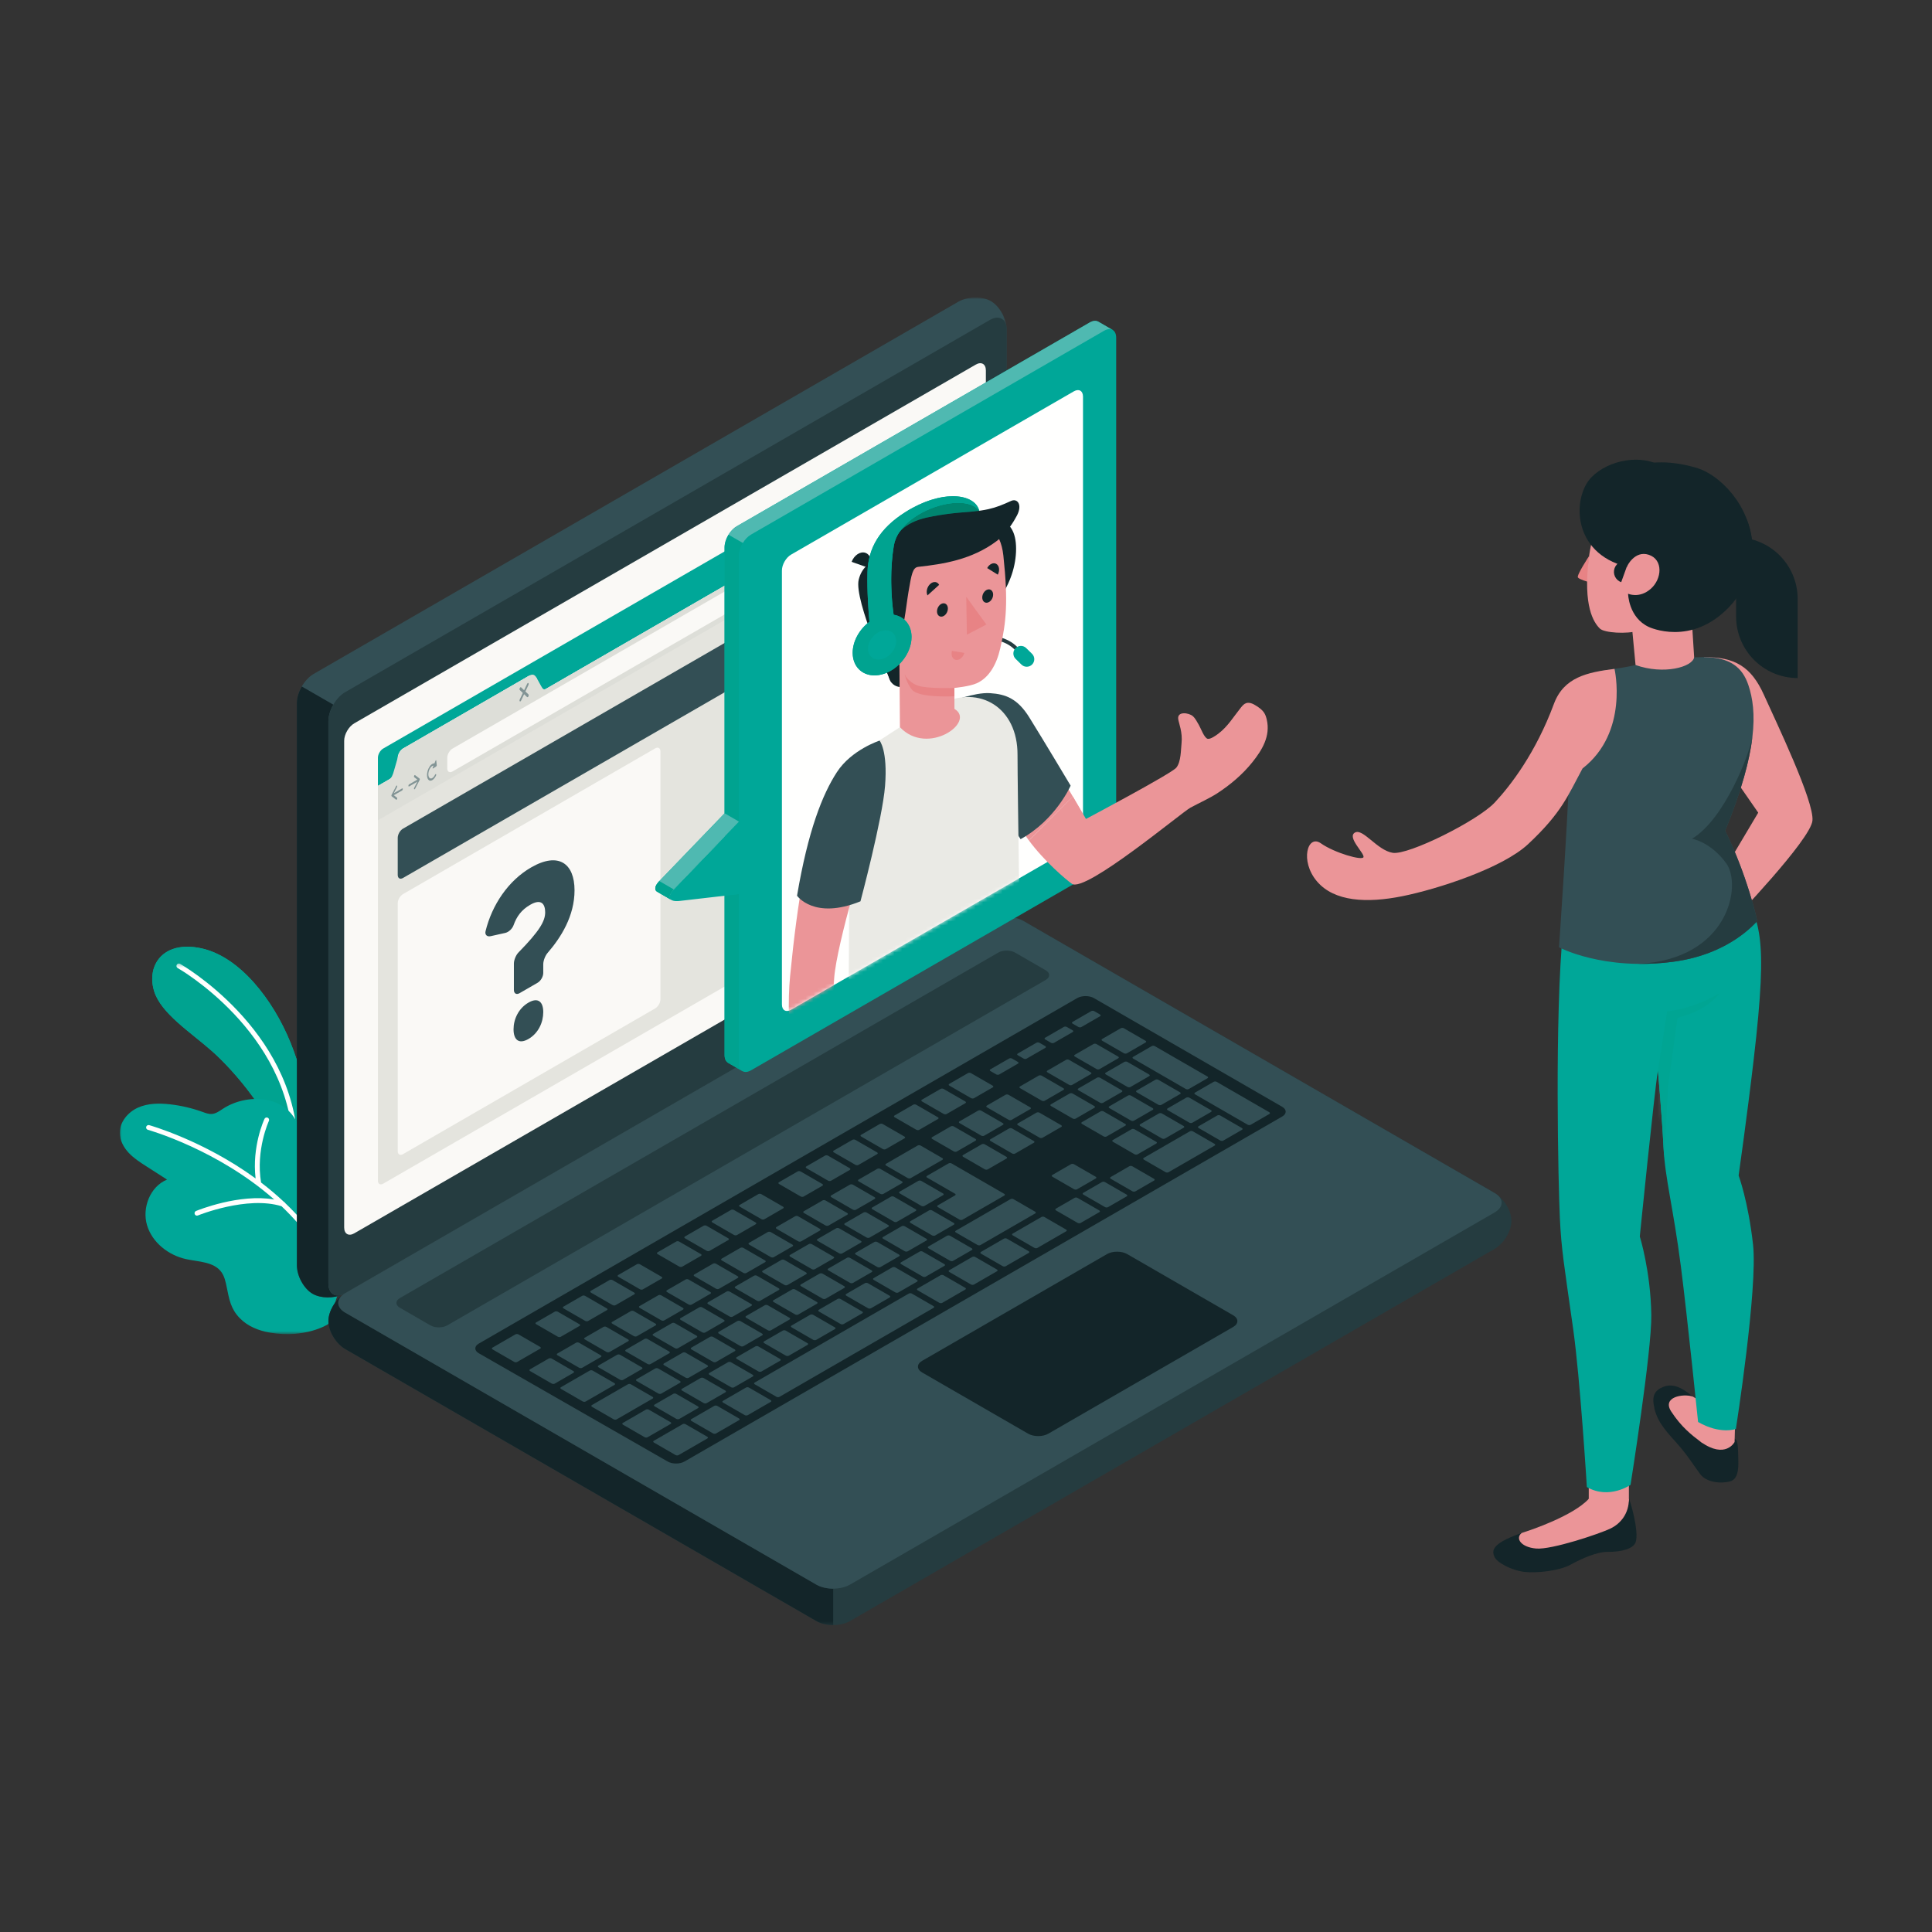 <svg width="500" height="500" viewBox="0 0 500 500" fill="none" xmlns="http://www.w3.org/2000/svg">
<rect x="0" y="0" width="500" height="500" fill="#333333" stroke="none"/>
<path fill-rule="evenodd" clip-rule="evenodd" d="M80.279 291.478C80.279 291.478 79.71 280.999 75.2 269.868C70.69 258.737 62.02 247.524 52.032 245.409C42.043 243.295 37.815 250.01 39.922 256.611C41.737 262.295 49.16 267.013 54.795 271.973C60.431 276.933 70.953 288.921 73.879 300.505L79.513 301.121L80.279 291.478Z" fill="#00A798"/>
<path fill-rule="evenodd" clip-rule="evenodd" d="M76.827 300.827L73.879 300.505C70.953 288.921 60.431 276.933 54.795 271.973C49.16 267.013 41.737 262.295 39.922 256.611C39.568 255.503 39.393 254.393 39.394 253.321C39.395 248.823 42.491 245.012 48.48 245.012C49.568 245.012 50.753 245.138 52.032 245.409C62.02 247.524 70.69 258.737 75.2 269.868C75.812 271.378 76.351 272.876 76.826 274.337L76.827 300.827Z" fill="#00A390"/>
<mask id="mask0" mask-type="alpha" maskUnits="userSpaceOnUse" x="31" y="249" width="63" height="97">
<path d="M31 249.355H93.242V345.274H31V249.355Z" fill="white"/>
</mask>
<g mask="url(#mask0)">
<path fill-rule="evenodd" clip-rule="evenodd" d="M76.431 296.696C76.095 296.696 75.817 296.429 75.805 296.091C74.756 266.975 46.275 250.692 45.986 250.531C45.684 250.362 45.576 249.98 45.746 249.678C45.915 249.374 46.298 249.266 46.6 249.437C46.894 249.601 75.985 266.233 77.058 296.046C77.071 296.392 76.8 296.683 76.454 296.696H76.431Z" fill="#FFFFFE"/>
<path fill-rule="evenodd" clip-rule="evenodd" d="M84.79 342.77C84.79 342.77 78.967 346.451 69.869 344.885C66.97 344.386 64.118 343.27 62.04 341.125C59.692 338.702 59.317 336.264 58.654 333.023C58.382 331.687 58.089 330.305 57.287 329.202C55.341 326.523 51.448 326.571 48.211 325.872C43.611 324.879 39.379 321.575 38.047 317.062C36.715 312.547 38.874 307.046 43.236 305.278C41.453 304.135 39.671 302.992 37.888 301.849C36.266 300.81 34.627 299.755 33.31 298.349C31.994 296.943 31.014 295.124 31 293.198C30.979 290.357 33.111 287.821 35.703 286.657C38.296 285.493 41.259 285.477 44.081 285.805C46.93 286.137 49.74 286.798 52.438 287.772C53.196 288.046 53.974 288.348 54.779 288.298C55.838 288.232 56.75 287.571 57.636 286.986C63.758 282.945 73.724 283.25 77.009 290.87C77.491 291.99 77.779 293.19 78.294 294.297C80.199 298.398 85.552 297.164 89.005 299.084C91.251 300.332 92.6 302.821 93.029 305.355C93.715 309.411 92.585 314.04 91.836 318.053C91.11 321.945 90.133 325.789 89.049 329.595C88.155 332.73 87.18 335.841 86.136 338.929C85.91 339.598 85.427 342.367 84.79 342.77Z" fill="#00A798"/>
</g>
<path fill-rule="evenodd" clip-rule="evenodd" d="M88.452 333.388C85.327 324.464 79.94 317.203 73.834 311.378C73.769 311.236 73.652 311.122 73.498 311.059C71.572 309.246 69.579 307.574 67.564 306.037C66.155 297.587 69.554 290.169 69.589 290.095C69.735 289.78 69.6 289.407 69.286 289.261C68.971 289.112 68.599 289.249 68.452 289.562C68.311 289.864 65.176 296.694 66.149 304.981C52.702 295.174 38.84 291.249 38.609 291.185C38.277 291.098 37.929 291.29 37.837 291.624C37.745 291.958 37.942 292.303 38.276 292.395C38.537 292.466 56.306 297.498 70.956 310.425C61.97 308.853 51.232 313.195 50.737 313.399C50.417 313.53 50.264 313.897 50.395 314.217C50.495 314.46 50.729 314.606 50.976 314.606L51.214 314.559C51.341 314.507 63.95 309.407 72.859 312.169C78.882 317.892 84.195 325.029 87.268 333.803C87.358 334.061 87.601 334.223 87.859 334.223L88.067 334.188C88.394 334.073 88.566 333.715 88.452 333.388Z" fill="#FFFFFE"/>
<path fill-rule="evenodd" clip-rule="evenodd" d="M84.991 341.904C84.991 344.507 86.94 347.743 89.343 349.131L211.273 419.526C213.676 420.914 217.572 420.914 219.976 419.526L386.809 323.205C389.212 321.817 391.161 318.582 391.161 315.979C391.161 313.376 389.213 310.14 386.81 308.753L264.88 238.357C262.477 236.969 258.58 236.969 256.176 238.357L89.342 334.678C86.939 336.066 84.991 339.301 84.991 341.904Z" fill="#253C40"/>
<mask id="mask1" mask-type="alpha" maskUnits="userSpaceOnUse" x="76" y="77" width="185" height="344">
<path d="M76.826 77H260.528V420.564H76.826V77Z" fill="white"/>
</mask>
<g mask="url(#mask1)">
<path fill-rule="evenodd" clip-rule="evenodd" d="M215.626 411.148V420.564C214.048 420.564 212.471 420.223 211.275 419.529L89.341 349.131C86.939 347.744 84.989 344.508 84.989 341.905C84.989 339.463 86.708 336.468 88.899 334.961C86.949 336.358 87.1 338.407 89.341 339.704L211.275 410.103C212.471 410.796 214.048 411.148 215.626 411.148Z" fill="#132529"/>
<path fill-rule="evenodd" clip-rule="evenodd" d="M80.909 334.834C78.654 333.532 76.826 330.227 76.826 327.452V181.946C76.826 179.172 78.775 175.797 81.177 174.409L248.011 78.088C250.414 76.7 254.191 76.63 256.445 77.932C258.7 79.234 260.528 82.539 260.528 85.314V230.819C260.528 233.595 258.58 236.969 256.176 238.357L89.342 334.678C86.939 336.066 83.163 336.135 80.909 334.834Z" fill="#334F55"/>
</g>
<path fill-rule="evenodd" clip-rule="evenodd" d="M88.828 334.941C86.426 336.066 83.009 336.046 80.909 334.83C78.658 333.533 76.829 330.227 76.829 327.453V181.943C76.829 180.556 77.311 179.018 78.105 177.662L86.266 182.365V182.375C85.482 183.742 84.989 185.269 84.989 186.656V332.167C84.989 334.739 86.668 335.895 88.828 334.941Z" fill="#132529"/>
<path fill-rule="evenodd" clip-rule="evenodd" d="M84.99 186.66V332.166C84.99 334.941 86.939 336.066 89.342 334.678L256.176 238.357C258.58 236.969 260.528 233.595 260.528 230.819V85.314C260.528 82.539 258.58 81.414 256.176 82.802L89.342 179.123C86.939 180.51 84.99 183.885 84.99 186.66Z" fill="#253C40"/>
<path fill-rule="evenodd" clip-rule="evenodd" d="M89.342 339.703L211.273 410.099C213.676 411.486 217.572 411.486 219.976 410.099L386.81 313.778C389.213 312.39 389.213 310.14 386.81 308.753L264.88 238.357C262.477 236.969 258.58 236.969 256.176 238.357L89.342 334.678C86.939 336.066 86.939 338.316 89.342 339.703Z" fill="#334F55"/>
<path fill-rule="evenodd" clip-rule="evenodd" d="M91.683 187.198L252.532 94.356C253.974 93.524 255.143 94.198 255.143 95.863V221.821C255.143 223.486 253.974 225.511 252.532 226.343L91.683 319.184C90.241 320.016 89.072 319.341 89.072 317.676V191.72C89.072 190.055 90.241 188.03 91.683 187.198Z" fill="#FAF9F6"/>
<path fill-rule="evenodd" clip-rule="evenodd" d="M103.495 335.935L258.353 246.529C259.555 245.835 261.504 245.835 262.705 246.529L270.625 251.102C271.827 251.796 271.827 252.92 270.625 253.614L115.744 343.006C114.543 343.699 112.594 343.699 111.392 343.006L103.495 338.447C102.294 337.754 102.294 336.629 103.495 335.935Z" fill="#253C40"/>
<path fill-rule="evenodd" clip-rule="evenodd" d="M123.909 347.719L278.765 258.312C279.966 257.618 281.914 257.618 283.116 258.312L331.834 286.441C333.035 287.134 333.035 288.259 331.834 288.953L177.155 378.236C175.953 378.93 174.003 378.933 172.799 378.243L123.913 350.225C122.709 349.535 122.707 348.413 123.909 347.719Z" fill="#132529"/>
<path fill-rule="evenodd" clip-rule="evenodd" d="M207.221 309.646C207.443 309.774 207.789 309.78 207.994 309.662L212.843 306.862C213.049 306.743 213.037 306.544 212.816 306.416L207.209 303.179C206.988 303.051 206.642 303.044 206.436 303.163L201.587 305.963C201.382 306.082 201.393 306.281 201.615 306.409L207.221 309.646ZM264.914 273.962C265.135 274.09 265.481 274.097 265.687 273.978L270.535 271.178C270.741 271.06 270.73 270.86 270.508 270.732L269.016 269.87C268.794 269.742 268.448 269.735 268.242 269.855L263.394 272.654C263.188 272.773 263.2 272.973 263.421 273.1L264.914 273.962ZM308.579 290.559L313.428 287.759C313.634 287.641 313.621 287.441 313.401 287.313L307.793 284.076C307.572 283.948 307.226 283.942 307.02 284.06L302.171 286.859C301.966 286.978 301.978 287.178 302.199 287.306L307.806 290.543C308.027 290.671 308.373 290.677 308.579 290.559ZM290.863 272.579C291.085 272.707 291.432 272.714 291.638 272.595L296.486 269.796C296.693 269.676 296.68 269.477 296.459 269.349L290.852 266.112C290.631 265.984 290.284 265.977 290.078 266.096L285.23 268.896C285.024 269.015 285.036 269.215 285.258 269.342L290.863 272.579ZM279.086 265.779C279.308 265.907 279.654 265.914 279.86 265.795L284.708 262.996C284.914 262.877 284.902 262.677 284.681 262.549L283.189 261.687C282.967 261.56 282.621 261.553 282.415 261.672L277.567 264.471C277.361 264.59 277.373 264.79 277.594 264.918L279.086 265.779ZM257.827 278.053C258.048 278.181 258.395 278.188 258.601 278.069L263.449 275.269C263.655 275.151 263.643 274.951 263.422 274.823L261.929 273.962C261.708 273.834 261.362 273.827 261.156 273.945L256.308 276.745C256.101 276.864 256.113 277.064 256.335 277.192L257.827 278.053ZM221.394 301.464C221.615 301.591 221.961 301.598 222.168 301.479L227.016 298.68C227.222 298.561 227.21 298.361 226.988 298.234L221.382 294.996C221.161 294.868 220.815 294.862 220.609 294.981L215.76 297.779C215.554 297.899 215.567 298.098 215.788 298.226L221.394 301.464ZM214.308 305.555C214.529 305.682 214.875 305.69 215.081 305.57L219.929 302.771C220.135 302.652 220.123 302.452 219.902 302.324L214.296 299.088C214.074 298.96 213.728 298.953 213.522 299.072L208.673 301.871C208.467 301.99 208.48 302.19 208.701 302.318L214.308 305.555ZM244.22 288.285C244.441 288.413 244.787 288.42 244.993 288.301L249.842 285.501C250.048 285.382 250.035 285.182 249.814 285.055L244.207 281.818C243.986 281.69 243.64 281.683 243.434 281.802L238.586 284.601C238.38 284.72 238.392 284.92 238.613 285.048L244.22 288.285ZM228.48 297.372C228.702 297.5 229.048 297.507 229.254 297.388L234.103 294.589C234.308 294.47 234.296 294.27 234.075 294.142L228.468 290.905C228.247 290.777 227.901 290.77 227.695 290.889L222.846 293.689C222.64 293.807 222.652 294.007 222.874 294.135L228.48 297.372ZM251.306 284.194C251.527 284.321 251.874 284.328 252.079 284.209L256.928 281.41C257.134 281.291 257.122 281.091 256.901 280.964L251.294 277.726C251.072 277.599 250.726 277.592 250.521 277.711L245.672 280.51C245.466 280.629 245.478 280.829 245.699 280.957L251.306 284.194ZM237.133 292.376C237.354 292.504 237.701 292.511 237.907 292.392L242.756 289.593C242.961 289.474 242.949 289.274 242.728 289.146L237.122 285.909C236.901 285.781 236.554 285.775 236.348 285.893L231.5 288.693C231.293 288.812 231.305 289.012 231.527 289.139L237.133 292.376ZM272 269.871C272.221 269.998 272.568 270.006 272.774 269.887L277.622 267.087C277.828 266.968 277.816 266.768 277.595 266.641L276.103 265.779C275.881 265.651 275.534 265.644 275.328 265.763L270.48 268.563C270.275 268.681 270.286 268.881 270.508 269.009L272 269.871ZM239.58 330.395L244.428 327.596C244.634 327.477 244.622 327.277 244.401 327.15L238.795 323.913C238.573 323.785 238.227 323.777 238.021 323.897L233.172 326.696C232.966 326.815 232.979 327.015 233.2 327.143L238.806 330.38C239.027 330.507 239.374 330.514 239.58 330.395ZM225.407 338.578L230.256 335.778C230.462 335.66 230.45 335.46 230.228 335.332L224.622 332.095C224.401 331.967 224.054 331.96 223.848 332.08L219 334.879C218.794 334.998 218.806 335.197 219.027 335.325L224.634 338.562C224.855 338.69 225.201 338.697 225.407 338.578ZM232.493 334.487L237.342 331.688C237.548 331.569 237.536 331.368 237.315 331.241L231.708 328.004C231.487 327.876 231.141 327.869 230.935 327.988L226.086 330.788C225.881 330.906 225.892 331.106 226.113 331.234L231.72 334.471C231.941 334.599 232.288 334.606 232.493 334.487ZM204.148 350.852L208.997 348.053C209.203 347.934 209.19 347.734 208.969 347.606L203.363 344.369C203.141 344.242 202.795 344.234 202.589 344.354L197.74 347.152C197.534 347.272 197.547 347.471 197.768 347.599L203.375 350.837C203.596 350.964 203.942 350.971 204.148 350.852ZM218.321 342.67L223.17 339.87C223.375 339.751 223.363 339.551 223.142 339.423L217.535 336.186C217.314 336.059 216.968 336.051 216.762 336.171L211.914 338.97C211.708 339.089 211.72 339.289 211.941 339.417L217.548 342.653C217.769 342.781 218.115 342.789 218.321 342.67ZM211.235 346.761L216.083 343.961C216.289 343.842 216.277 343.643 216.055 343.515L210.449 340.278C210.228 340.15 209.882 340.143 209.675 340.262L204.827 343.062C204.621 343.18 204.633 343.38 204.854 343.508L210.461 346.745C210.682 346.873 211.028 346.88 211.235 346.761ZM277.968 307.77C278.19 307.897 278.535 307.904 278.741 307.786L283.59 304.986C283.796 304.867 283.783 304.667 283.563 304.54L277.956 301.303C277.735 301.175 277.389 301.168 277.183 301.287L272.334 304.086C272.128 304.205 272.141 304.405 272.361 304.533L277.968 307.77ZM246.666 326.304L251.515 323.505C251.721 323.386 251.709 323.186 251.487 323.058L245.881 319.821C245.66 319.694 245.314 319.687 245.107 319.805L240.259 322.605C240.053 322.724 240.065 322.923 240.286 323.051L245.893 326.288C246.114 326.416 246.46 326.423 246.666 326.304ZM286.397 294.117L291.246 291.318C291.451 291.199 291.44 290.999 291.218 290.872L285.611 287.634C285.391 287.507 285.044 287.5 284.838 287.618L279.989 290.418C279.783 290.537 279.796 290.737 280.017 290.864L285.623 294.101C285.845 294.229 286.192 294.236 286.397 294.117ZM293.633 298.726C293.854 298.853 294.2 298.86 294.405 298.741L299.254 295.942C299.461 295.823 299.448 295.623 299.228 295.495L293.62 292.258C293.4 292.131 293.053 292.124 292.848 292.243L287.998 295.042C287.793 295.161 287.805 295.361 288.027 295.488L293.633 298.726ZM253.753 322.213L267.926 314.03C268.132 313.911 268.119 313.711 267.898 313.584L262.292 310.346C262.07 310.219 261.724 310.212 261.518 310.331L247.345 318.513C247.139 318.632 247.152 318.833 247.373 318.96L252.979 322.196C253.201 322.324 253.547 322.332 253.753 322.213ZM269.81 294.445L274.657 291.646C274.864 291.527 274.852 291.327 274.631 291.2L269.024 287.963C268.803 287.836 268.456 287.828 268.25 287.947L263.402 290.746C263.195 290.866 263.208 291.066 263.43 291.193L269.035 294.429C269.257 294.558 269.604 294.565 269.81 294.445ZM301.492 294.65L306.341 291.851C306.547 291.732 306.535 291.532 306.314 291.404L300.707 288.168C300.486 288.04 300.14 288.032 299.934 288.152L295.085 290.951C294.879 291.069 294.892 291.27 295.112 291.398L300.72 294.634C300.941 294.762 301.287 294.769 301.492 294.65ZM285.966 305.926C285.744 305.799 285.398 305.792 285.192 305.911L280.343 308.71C280.137 308.829 280.15 309.029 280.371 309.157L285.978 312.394C286.198 312.521 286.545 312.528 286.751 312.409L291.6 309.611C291.806 309.491 291.793 309.292 291.571 309.164L285.966 305.926ZM260.604 320.57C260.382 320.442 260.036 320.434 259.83 320.554L253.862 323.999C253.657 324.118 253.669 324.318 253.89 324.445L259.497 327.682C259.718 327.81 260.065 327.817 260.27 327.698L266.237 324.253C266.444 324.134 266.432 323.934 266.21 323.806L260.604 320.57ZM185.637 363.851C185.416 363.724 185.069 363.716 184.863 363.836L178.896 367.281C178.69 367.4 178.702 367.6 178.924 367.727L184.53 370.965C184.752 371.092 185.097 371.099 185.303 370.98L191.271 367.535C191.477 367.416 191.465 367.216 191.244 367.088L185.637 363.851ZM244.193 330.044C243.972 329.916 243.626 329.909 243.42 330.028L237.452 333.473C237.246 333.593 237.258 333.793 237.48 333.92L243.086 337.157C243.307 337.285 243.653 337.292 243.86 337.173L249.827 333.727C250.033 333.609 250.021 333.409 249.799 333.281L244.193 330.044ZM193.842 359.114C193.621 358.986 193.275 358.979 193.069 359.098L187.101 362.543C186.895 362.662 186.908 362.862 187.129 362.99L192.735 366.227C192.957 366.355 193.303 366.362 193.509 366.243L199.477 362.797C199.682 362.678 199.67 362.479 199.449 362.351L193.842 359.114ZM235.988 334.781C235.767 334.653 235.421 334.647 235.215 334.765L195.307 357.806C195.101 357.925 195.113 358.125 195.334 358.253L200.941 361.489C201.162 361.617 201.508 361.625 201.715 361.506L241.622 338.465C241.828 338.346 241.816 338.146 241.594 338.018L235.988 334.781ZM270.301 314.971C270.079 314.843 269.734 314.836 269.527 314.955L262.068 319.262C261.862 319.381 261.875 319.58 262.095 319.708L267.702 322.945C267.923 323.073 268.27 323.08 268.476 322.961L275.935 318.654C276.141 318.535 276.128 318.336 275.907 318.208L270.301 314.971ZM252.398 325.307C252.177 325.179 251.831 325.172 251.625 325.291L245.657 328.736C245.451 328.855 245.464 329.055 245.685 329.183L251.291 332.42C251.513 332.547 251.859 332.554 252.065 332.435L258.032 328.99C258.238 328.871 258.226 328.671 258.005 328.544L252.398 325.307ZM328.496 287.846L314.88 279.985C314.658 279.857 314.313 279.85 314.107 279.968L309.258 282.768C309.052 282.887 309.065 283.087 309.285 283.215L322.902 291.076C323.122 291.204 323.469 291.211 323.675 291.092L328.524 288.292C328.73 288.173 328.717 287.973 328.496 287.846ZM315.803 288.7C315.581 288.572 315.236 288.565 315.029 288.684L310.181 291.484C309.975 291.603 309.987 291.803 310.208 291.93L315.815 295.167C316.036 295.295 316.383 295.301 316.588 295.183L321.437 292.383C321.643 292.264 321.63 292.065 321.409 291.937L315.803 288.7ZM278.879 310.018C278.657 309.89 278.312 309.883 278.106 310.002L273.257 312.801C273.051 312.921 273.064 313.12 273.284 313.248L278.891 316.485C279.112 316.613 279.458 316.62 279.664 316.501L284.513 313.701C284.719 313.583 284.706 313.382 284.486 313.256L278.879 310.018ZM197.062 354.944L201.91 352.144C202.116 352.025 202.104 351.825 201.882 351.697L196.276 348.461C196.055 348.333 195.709 348.326 195.503 348.444L190.654 351.244C190.448 351.363 190.461 351.563 190.682 351.691L196.288 354.927C196.509 355.055 196.856 355.062 197.062 354.944ZM293.052 301.836C292.83 301.708 292.485 301.7 292.278 301.82L287.43 304.619C287.224 304.738 287.236 304.938 287.457 305.066L293.064 308.303C293.285 308.43 293.631 308.437 293.837 308.318L298.686 305.519C298.892 305.4 298.879 305.2 298.658 305.072L293.052 301.836ZM308.716 292.792C308.495 292.664 308.149 292.657 307.943 292.776L296.008 299.666C295.802 299.785 295.815 299.985 296.035 300.113L301.643 303.35C301.863 303.477 302.21 303.485 302.416 303.365L314.351 296.475C314.556 296.356 314.544 296.156 314.323 296.028L308.716 292.792ZM158.536 337.754C158.757 337.882 159.104 337.889 159.31 337.77L164.158 334.97C164.364 334.852 164.352 334.652 164.131 334.525L158.525 331.287C158.303 331.159 157.957 331.152 157.751 331.271L152.902 334.07C152.696 334.19 152.709 334.389 152.93 334.517L158.536 337.754ZM165.623 333.663C165.844 333.79 166.19 333.798 166.396 333.678L171.245 330.88C171.451 330.76 171.438 330.561 171.217 330.433L165.611 327.195C165.39 327.068 165.044 327.061 164.838 327.18L159.989 329.979C159.783 330.098 159.795 330.298 160.016 330.426L165.623 333.663ZM177.432 368.589C177.211 368.461 176.864 368.454 176.658 368.573L169.199 372.88C168.993 372.998 169.006 373.198 169.227 373.326L174.833 376.563C175.054 376.691 175.401 376.698 175.607 376.579L183.066 372.272C183.272 372.153 183.259 371.953 183.038 371.825L177.432 368.589ZM175.793 327.792C176.014 327.919 176.36 327.926 176.566 327.807L181.414 325.008C181.621 324.889 181.608 324.689 181.387 324.561L175.78 321.324C175.559 321.197 175.213 321.19 175.007 321.309L170.158 324.108C169.952 324.227 169.965 324.427 170.186 324.554L175.793 327.792ZM189.965 319.609C190.187 319.736 190.533 319.744 190.739 319.625L195.588 316.825C195.793 316.707 195.781 316.507 195.56 316.379L189.953 313.142C189.732 313.014 189.386 313.007 189.18 313.126L184.331 315.925C184.125 316.044 184.138 316.244 184.359 316.372L189.965 319.609ZM151.45 341.845C151.671 341.973 152.018 341.981 152.223 341.861L157.072 339.062C157.278 338.943 157.266 338.743 157.045 338.615L151.438 335.379C151.217 335.251 150.871 335.243 150.665 335.363L145.816 338.162C145.611 338.281 145.622 338.481 145.843 338.609L151.45 341.845ZM182.879 323.7C183.1 323.828 183.446 323.835 183.652 323.716L188.501 320.916C188.707 320.798 188.694 320.598 188.473 320.47L182.867 317.233C182.646 317.105 182.299 317.098 182.093 317.217L177.245 320.016C177.039 320.135 177.051 320.335 177.272 320.463L182.879 323.7ZM197.052 315.517C197.273 315.645 197.619 315.652 197.825 315.533L202.673 312.734C202.88 312.615 202.867 312.415 202.646 312.288L197.04 309.05C196.819 308.923 196.472 308.916 196.266 309.034L191.418 311.834C191.212 311.953 191.224 312.153 191.445 312.28L197.052 315.517ZM173.537 368.063L167.93 364.826C167.71 364.698 167.363 364.691 167.157 364.81L161.19 368.256C160.984 368.374 160.996 368.574 161.217 368.702L166.824 371.939C167.045 372.067 167.391 372.073 167.597 371.955L173.565 368.509C173.771 368.391 173.758 368.191 173.537 368.063ZM168.884 361.501L163.278 358.263C163.057 358.136 162.711 358.129 162.505 358.248L153.18 363.631C152.974 363.75 152.987 363.95 153.208 364.078L158.814 367.315C159.036 367.443 159.382 367.449 159.588 367.331L168.912 361.947C169.118 361.828 169.106 361.629 168.884 361.501ZM144.364 345.937C144.585 346.065 144.931 346.071 145.137 345.953L149.986 343.153C150.192 343.034 150.18 342.835 149.958 342.707L144.352 339.47C144.131 339.342 143.784 339.335 143.578 339.454L138.73 342.253C138.524 342.372 138.536 342.572 138.757 342.7L144.364 345.937ZM139.788 348.578L134.182 345.341C133.961 345.214 133.615 345.206 133.409 345.325L127.441 348.771C127.236 348.889 127.247 349.09 127.469 349.217L133.075 352.454C133.297 352.582 133.643 352.589 133.848 352.47L139.817 349.025C140.023 348.906 140.01 348.706 139.788 348.578ZM159.01 357.953L153.404 354.716C153.183 354.589 152.837 354.581 152.631 354.7L145.171 359.007C144.965 359.126 144.977 359.326 145.199 359.454L150.805 362.69C151.027 362.818 151.372 362.825 151.578 362.706L159.038 358.4C159.244 358.28 159.231 358.081 159.01 357.953ZM148.391 354.837L142.784 351.599C142.563 351.471 142.216 351.465 142.01 351.584L137.162 354.383C136.956 354.502 136.968 354.701 137.189 354.829L142.796 358.067C143.017 358.194 143.363 358.201 143.569 358.082L148.418 355.283C148.624 355.164 148.611 354.964 148.391 354.837ZM189.975 359.035L194.824 356.236C195.03 356.116 195.017 355.917 194.797 355.789L189.19 352.552C188.968 352.424 188.622 352.417 188.416 352.536L183.568 355.335C183.361 355.454 183.374 355.654 183.595 355.782L189.201 359.019C189.423 359.146 189.769 359.153 189.975 359.035ZM195.149 330.152L190.3 332.952C190.094 333.071 190.106 333.271 190.328 333.398L195.935 336.635C196.155 336.763 196.502 336.77 196.708 336.652L201.556 333.852C201.762 333.733 201.75 333.533 201.529 333.405L195.922 330.169C195.701 330.041 195.355 330.033 195.149 330.152ZM188.063 334.243L183.214 337.043C183.008 337.162 183.02 337.362 183.241 337.489L188.848 340.726C189.069 340.854 189.415 340.861 189.621 340.742L194.47 337.943C194.676 337.824 194.664 337.624 194.443 337.496L188.836 334.26C188.615 334.132 188.268 334.125 188.063 334.243ZM216.408 317.878L211.559 320.677C211.353 320.797 211.366 320.996 211.587 321.124L217.193 324.361C217.415 324.489 217.761 324.496 217.967 324.377L222.816 321.577C223.022 321.459 223.009 321.259 222.788 321.132L217.181 317.894C216.96 317.767 216.614 317.76 216.408 317.878ZM202.235 326.061L197.386 328.861C197.181 328.979 197.193 329.179 197.414 329.307L203.021 332.544C203.242 332.672 203.589 332.678 203.794 332.56L208.643 329.761C208.848 329.641 208.837 329.442 208.615 329.314L203.008 326.077C202.787 325.949 202.441 325.942 202.235 326.061ZM209.321 321.97L204.473 324.769C204.267 324.888 204.279 325.088 204.501 325.216L210.107 328.452C210.328 328.58 210.674 328.588 210.881 328.468L215.729 325.669C215.935 325.55 215.923 325.35 215.702 325.222L210.095 321.986C209.874 321.858 209.527 321.851 209.321 321.97ZM180.976 338.335L176.128 341.134C175.922 341.254 175.933 341.453 176.155 341.581L181.761 344.818C181.983 344.946 182.329 344.953 182.535 344.834L187.383 342.034C187.589 341.915 187.577 341.715 187.356 341.588L181.75 338.351C181.528 338.223 181.182 338.216 180.976 338.335ZM173.89 342.426L169.041 345.226C168.835 345.344 168.847 345.545 169.068 345.673L174.675 348.909C174.896 349.037 175.242 349.044 175.448 348.925L180.297 346.126C180.504 346.007 180.491 345.807 180.27 345.679L174.663 342.443C174.442 342.315 174.096 342.307 173.89 342.426ZM199.495 344.29L204.344 341.491C204.55 341.371 204.537 341.172 204.317 341.044L198.71 337.807C198.489 337.679 198.143 337.672 197.936 337.792L193.088 340.59C192.882 340.709 192.894 340.91 193.115 341.037L198.722 344.274C198.943 344.402 199.289 344.409 199.495 344.29ZM192.409 348.382L197.257 345.582C197.464 345.463 197.451 345.263 197.23 345.135L191.623 341.899C191.402 341.771 191.056 341.764 190.85 341.882L186.002 344.682C185.796 344.801 185.808 345.001 186.029 345.129L191.636 348.365C191.857 348.493 192.203 348.5 192.409 348.382ZM185.322 352.472L190.171 349.673C190.377 349.554 190.365 349.354 190.144 349.227L184.537 345.99C184.316 345.862 183.969 345.855 183.763 345.974L178.915 348.773C178.71 348.892 178.721 349.092 178.943 349.22L184.549 352.457C184.77 352.584 185.117 352.591 185.322 352.472ZM166.803 346.518L161.955 349.317C161.749 349.436 161.761 349.636 161.982 349.763L167.589 353.001C167.81 353.128 168.156 353.135 168.362 353.016L173.211 350.217C173.417 350.098 173.404 349.899 173.183 349.771L167.577 346.533C167.356 346.405 167.009 346.399 166.803 346.518ZM177.463 356.548C177.684 356.676 178.03 356.683 178.236 356.564L183.085 353.765C183.291 353.646 183.278 353.446 183.057 353.318L177.45 350.081C177.23 349.953 176.883 349.946 176.677 350.065L171.829 352.865C171.623 352.984 171.635 353.184 171.856 353.311L177.463 356.548ZM230.581 309.696L225.732 312.495C225.526 312.614 225.539 312.814 225.76 312.942L231.366 316.179C231.588 316.306 231.934 316.314 232.14 316.194L236.988 313.395C237.194 313.276 237.182 313.076 236.961 312.949L231.354 309.712C231.133 309.584 230.787 309.577 230.581 309.696ZM292.71 290.01C292.931 290.138 293.277 290.145 293.484 290.026L298.332 287.227C298.538 287.108 298.526 286.908 298.305 286.78L292.697 283.543C292.477 283.415 292.13 283.408 291.925 283.527L287.076 286.327C286.87 286.445 286.882 286.646 287.104 286.773L292.71 290.01ZM223.494 313.787L218.646 316.587C218.44 316.705 218.452 316.905 218.673 317.033L224.28 320.27C224.501 320.397 224.847 320.404 225.053 320.286L229.902 317.486C230.108 317.367 230.095 317.168 229.874 317.04L224.268 313.803C224.047 313.675 223.7 313.668 223.494 313.787ZM276.829 282.995L271.981 285.794C271.775 285.912 271.786 286.112 272.008 286.24L277.614 289.477C277.836 289.605 278.182 289.612 278.388 289.493L283.236 286.694C283.442 286.574 283.43 286.375 283.209 286.247L277.603 283.01C277.381 282.883 277.034 282.876 276.829 282.995ZM293.267 273.966L306.883 281.828C307.104 281.955 307.449 281.962 307.656 281.843L312.504 279.044C312.711 278.925 312.698 278.725 312.478 278.597L298.861 270.736C298.64 270.609 298.294 270.602 298.088 270.72L293.239 273.52C293.033 273.638 293.046 273.839 293.267 273.966ZM291.775 274.828C291.554 274.7 291.207 274.693 291.001 274.812L286.152 277.611C285.947 277.73 285.959 277.93 286.181 278.057L291.787 281.295C292.008 281.422 292.355 281.429 292.56 281.311L297.409 278.511C297.614 278.392 297.603 278.193 297.382 278.065L291.775 274.828ZM285.475 285.402L290.322 282.602C290.528 282.484 290.517 282.284 290.295 282.156L284.689 278.919C284.468 278.791 284.121 278.784 283.915 278.903L279.067 281.702C278.861 281.821 278.872 282.021 279.094 282.149L284.7 285.386C284.921 285.514 285.269 285.521 285.475 285.402ZM300.569 285.934L305.418 283.135C305.624 283.017 305.611 282.816 305.391 282.689L299.784 279.452C299.563 279.324 299.217 279.317 299.011 279.436L294.162 282.235C293.956 282.354 293.969 282.554 294.19 282.682L299.796 285.919C300.018 286.046 300.363 286.053 300.569 285.934ZM213.668 336.107L218.517 333.308C218.723 333.189 218.71 332.989 218.489 332.861L212.883 329.624C212.661 329.497 212.316 329.49 212.11 329.608L207.261 332.408C207.055 332.527 207.067 332.727 207.288 332.854L212.895 336.091C213.116 336.219 213.462 336.226 213.668 336.107ZM283.766 270.204C283.545 270.076 283.198 270.069 282.992 270.188L278.144 272.987C277.938 273.106 277.95 273.306 278.171 273.433L283.777 276.671C283.999 276.798 284.345 276.805 284.551 276.687L289.4 273.887C289.606 273.768 289.594 273.568 289.372 273.441L283.766 270.204ZM239.226 312.103L244.075 309.304C244.281 309.185 244.268 308.985 244.047 308.857L238.441 305.62C238.219 305.492 237.873 305.486 237.667 305.604L232.819 308.404C232.612 308.523 232.625 308.722 232.846 308.85L238.452 312.087C238.674 312.215 239.02 312.222 239.226 312.103ZM275.905 274.279L271.058 277.078C270.852 277.197 270.863 277.397 271.085 277.525L276.692 280.761C276.912 280.889 277.259 280.897 277.464 280.777L282.313 277.979C282.519 277.859 282.507 277.659 282.286 277.531L276.68 274.295C276.458 274.167 276.112 274.16 275.905 274.279ZM260.241 283.323L255.393 286.122C255.187 286.241 255.199 286.441 255.42 286.569L261.027 289.806C261.248 289.933 261.594 289.941 261.8 289.821L266.649 287.023C266.855 286.903 266.842 286.703 266.621 286.576L261.015 283.339C260.793 283.211 260.447 283.204 260.241 283.323ZM268.819 278.37L263.971 281.17C263.765 281.289 263.777 281.488 263.998 281.616L269.605 284.853C269.826 284.981 270.172 284.988 270.378 284.869L275.227 282.07C275.433 281.951 275.42 281.751 275.199 281.623L269.593 278.386C269.372 278.258 269.026 278.252 268.819 278.37ZM206.582 340.199L211.43 337.399C211.636 337.28 211.624 337.08 211.403 336.953L205.797 333.716C205.575 333.588 205.229 333.581 205.023 333.7L200.174 336.499C199.968 336.618 199.981 336.818 200.202 336.946L205.808 340.183C206.029 340.311 206.376 340.318 206.582 340.199ZM170.356 335.218L165.507 338.017C165.301 338.136 165.314 338.337 165.535 338.464L171.141 341.701C171.363 341.829 171.709 341.836 171.915 341.717L176.764 338.918C176.969 338.799 176.957 338.598 176.736 338.471L171.13 335.234C170.908 335.107 170.562 335.1 170.356 335.218ZM177.443 331.127L172.594 333.926C172.388 334.045 172.4 334.245 172.621 334.372L178.228 337.61C178.449 337.737 178.796 337.744 179.001 337.626L183.85 334.826C184.056 334.707 184.044 334.507 183.822 334.38L178.216 331.143C177.995 331.015 177.648 331.008 177.443 331.127ZM184.529 327.036L179.68 329.835C179.474 329.954 179.486 330.154 179.708 330.281L185.314 333.518C185.535 333.646 185.882 333.653 186.088 333.534L190.936 330.735C191.142 330.616 191.13 330.416 190.909 330.288L185.302 327.051C185.081 326.924 184.735 326.916 184.529 327.036ZM198.701 318.853L193.853 321.652C193.647 321.771 193.659 321.971 193.881 322.099L199.487 325.336C199.708 325.463 200.054 325.471 200.26 325.351L205.109 322.552C205.315 322.433 205.302 322.234 205.082 322.106L199.475 318.868C199.254 318.741 198.907 318.734 198.701 318.853ZM163.27 339.31L158.421 342.109C158.215 342.228 158.228 342.428 158.448 342.555L164.055 345.792C164.276 345.92 164.622 345.927 164.829 345.808L169.677 343.009C169.883 342.89 169.871 342.69 169.65 342.562L164.043 339.325C163.822 339.198 163.476 339.191 163.27 339.31ZM191.615 322.944L186.766 325.743C186.561 325.862 186.573 326.062 186.794 326.19L192.401 329.427C192.622 329.555 192.967 329.562 193.173 329.443L198.023 326.643C198.229 326.525 198.216 326.325 197.995 326.197L192.388 322.96C192.167 322.832 191.821 322.825 191.615 322.944ZM156.183 343.401L151.335 346.2C151.129 346.319 151.141 346.519 151.362 346.647L156.968 349.883C157.19 350.011 157.536 350.018 157.742 349.9L162.59 347.1C162.797 346.981 162.784 346.781 162.563 346.654L156.957 343.417C156.736 343.289 156.389 343.282 156.183 343.401ZM175.029 367.201C175.25 367.329 175.597 367.336 175.802 367.217L180.651 364.418C180.857 364.299 180.844 364.099 180.624 363.972L175.017 360.735C174.796 360.607 174.449 360.6 174.243 360.718L169.395 363.518C169.189 363.637 169.201 363.837 169.423 363.965L175.029 367.201ZM182.889 363.126L187.737 360.327C187.944 360.208 187.931 360.008 187.71 359.88L182.104 356.643C181.882 356.516 181.536 356.508 181.33 356.628L176.481 359.427C176.276 359.546 176.288 359.746 176.509 359.874L182.115 363.11C182.337 363.238 182.683 363.245 182.889 363.126ZM160.502 357.092C160.723 357.22 161.069 357.227 161.276 357.108L166.125 354.308C166.33 354.19 166.318 353.989 166.096 353.862L160.49 350.625C160.269 350.497 159.923 350.49 159.717 350.609L154.868 353.408C154.662 353.527 154.674 353.727 154.896 353.855L160.502 357.092ZM149.097 347.492L144.248 350.292C144.042 350.41 144.054 350.611 144.276 350.738L149.882 353.975C150.104 354.103 150.45 354.11 150.655 353.991L155.505 351.192C155.71 351.072 155.698 350.873 155.477 350.745L149.87 347.508C149.649 347.381 149.303 347.373 149.097 347.492ZM170.377 360.64C170.598 360.767 170.944 360.774 171.15 360.655L175.999 357.856C176.204 357.737 176.192 357.537 175.971 357.409L170.364 354.173C170.143 354.045 169.797 354.038 169.591 354.157L164.742 356.956C164.536 357.075 164.549 357.275 164.77 357.402L170.377 360.64ZM205.788 314.762L200.939 317.561C200.733 317.68 200.746 317.88 200.967 318.007L206.573 321.245C206.795 321.372 207.141 321.379 207.347 321.26L212.195 318.461C212.402 318.342 212.389 318.142 212.168 318.014L206.561 314.777C206.34 314.65 205.994 314.643 205.788 314.762ZM212.875 310.67L208.026 313.47C207.819 313.589 207.832 313.789 208.053 313.916L213.66 317.153C213.881 317.281 214.227 317.288 214.433 317.169L219.282 314.37C219.488 314.251 219.475 314.051 219.254 313.923L213.648 310.686C213.426 310.558 213.081 310.551 212.875 310.67ZM249.1 315.651L259.916 309.406C260.122 309.287 260.11 309.087 259.888 308.959L246.273 301.098C246.052 300.97 245.706 300.964 245.5 301.083L239.905 304.312C239.699 304.432 239.712 304.631 239.932 304.759L247.141 308.921C247.362 309.048 247.374 309.249 247.168 309.367L242.693 311.951C242.487 312.07 242.499 312.27 242.72 312.398L248.327 315.634C248.548 315.762 248.895 315.769 249.1 315.651ZM255.637 302.629L260.485 299.829C260.691 299.711 260.679 299.51 260.458 299.383L254.851 296.146C254.63 296.018 254.284 296.011 254.078 296.13L249.23 298.929C249.024 299.048 249.035 299.248 249.257 299.376L254.863 302.613C255.084 302.74 255.43 302.747 255.637 302.629ZM220.755 332.016L225.603 329.216C225.809 329.098 225.797 328.898 225.575 328.77L219.969 325.533C219.748 325.405 219.402 325.398 219.196 325.517L214.347 328.317C214.141 328.435 214.153 328.635 214.375 328.763L219.981 332C220.202 332.128 220.548 332.135 220.755 332.016ZM227.841 327.925L232.69 325.125C232.896 325.007 232.883 324.807 232.662 324.679L227.056 321.442C226.835 321.314 226.488 321.307 226.282 321.426L221.434 324.225C221.227 324.344 221.24 324.544 221.461 324.672L227.068 327.909C227.289 328.036 227.635 328.043 227.841 327.925ZM234.927 323.833L239.776 321.034C239.982 320.915 239.969 320.715 239.748 320.587L234.142 317.351C233.921 317.223 233.575 317.215 233.369 317.335L228.52 320.134C228.314 320.253 228.326 320.453 228.547 320.58L234.154 323.818C234.375 323.945 234.721 323.952 234.927 323.833ZM242.014 319.742L246.862 316.943C247.068 316.824 247.056 316.624 246.835 316.496L241.229 313.259C241.007 313.132 240.661 313.125 240.455 313.243L235.607 316.043C235.401 316.162 235.412 316.361 235.634 316.489L241.24 319.726C241.461 319.854 241.808 319.861 242.014 319.742ZM219.961 306.579L215.112 309.378C214.906 309.497 214.919 309.697 215.139 309.825L220.746 313.062C220.967 313.189 221.314 313.196 221.52 313.077L226.368 310.278C226.574 310.159 226.562 309.959 226.34 309.832L220.735 306.595C220.513 306.467 220.167 306.46 219.961 306.579ZM227.047 302.487L222.198 305.287C221.992 305.406 222.005 305.606 222.226 305.734L227.833 308.97C228.054 309.098 228.4 309.105 228.606 308.986L233.455 306.187C233.66 306.068 233.648 305.868 233.427 305.74L227.82 302.504C227.599 302.376 227.253 302.369 227.047 302.487ZM246.069 291.505L241.219 294.305C241.014 294.424 241.026 294.624 241.247 294.751L246.854 297.988C247.075 298.116 247.422 298.123 247.627 298.004L252.476 295.205C252.682 295.086 252.67 294.886 252.448 294.758L246.842 291.522C246.621 291.393 246.274 291.387 246.069 291.505ZM237.49 296.459L229.285 301.196C229.079 301.314 229.091 301.515 229.312 301.642L234.919 304.879C235.14 305.007 235.486 305.013 235.693 304.895L243.898 300.158C244.104 300.039 244.091 299.839 243.87 299.711L238.264 296.474C238.043 296.346 237.696 296.339 237.49 296.459ZM253.154 287.414L248.306 290.214C248.1 290.333 248.112 290.532 248.334 290.66L253.94 293.897C254.161 294.025 254.508 294.032 254.714 293.913L259.562 291.113C259.768 290.995 259.756 290.795 259.535 290.667L253.928 287.43C253.707 287.302 253.361 287.296 253.154 287.414ZM262.723 298.537L267.571 295.738C267.777 295.619 267.765 295.419 267.544 295.291L261.938 292.054C261.716 291.926 261.37 291.92 261.164 292.038L256.315 294.838C256.109 294.957 256.122 295.156 256.343 295.284L261.949 298.521C262.171 298.649 262.517 298.656 262.723 298.537Z" fill="#334F55"/>
<path fill-rule="evenodd" clip-rule="evenodd" d="M238.647 352.181L286.493 324.557C287.936 323.724 290.274 323.724 291.716 324.557L319.152 340.397C320.594 341.23 320.594 342.58 319.152 343.412L271.305 371.037C269.862 371.869 267.525 371.869 266.083 371.037L238.647 355.196C237.205 354.364 237.205 353.014 238.647 352.181Z" fill="#132529"/>
<path fill-rule="evenodd" clip-rule="evenodd" d="M249.111 108.737V116.041L140.201 178.918C139.45 179.354 138.838 179 138.838 178.129L138.919 175.512C138.919 175.512 136.965 174.791 136.913 174.894L104.301 193.724C103.543 194.159 102.931 195.22 102.931 196.091V198.857C102.931 199.728 102.318 200.789 101.567 201.225L97.804 203.397V196.091C97.804 195.22 98.416 194.159 99.168 193.724L247.747 107.947C248.499 107.511 249.111 107.865 249.111 108.737Z" fill="#00A798"/>
<path fill-rule="evenodd" clip-rule="evenodd" d="M249.117 218.19C249.117 219.061 248.505 220.122 247.747 220.557L99.168 306.334C98.416 306.77 97.804 306.416 97.804 305.545V203.397L101.567 201.225C102.318 200.789 103.543 194.159 104.301 193.724L136.913 174.894C137.291 174.676 137.926 175.791 138.559 176.906C139.193 178.021 139.826 179.136 140.201 178.918L249.111 116.041V124.931L249.117 218.19Z" fill="#E4E4DE"/>
<path fill-rule="evenodd" clip-rule="evenodd" d="M104.299 231.393L169.554 193.681C170.309 193.245 170.921 193.598 170.921 194.47V258.61C170.921 259.482 170.309 260.542 169.554 260.978L104.299 298.69C103.545 299.125 102.932 298.772 102.932 297.9L102.933 233.761C102.933 232.889 103.545 231.829 104.299 231.393Z" fill="#FAF9F6"/>
<path fill-rule="evenodd" clip-rule="evenodd" d="M104.299 214.455L242.624 134.591C243.379 134.155 243.99 134.509 243.99 135.38V144.989C243.99 145.861 243.378 146.921 242.623 147.357L104.299 227.219C103.544 227.655 102.932 227.301 102.932 226.43V216.822C102.932 215.95 103.545 214.891 104.299 214.455Z" fill="#334F55"/>
<path fill-rule="evenodd" clip-rule="evenodd" d="M192.696 171.029V173.577C192.696 174.098 193.066 174.311 193.517 174.051L233.732 150.833L233.731 146.39L193.516 169.608C193.065 169.868 192.696 170.508 192.696 171.029Z" fill="#FAF9F6"/>
<path fill-rule="evenodd" clip-rule="evenodd" d="M238.041 143.902C238.494 143.641 238.861 143.853 238.861 144.376V146.924C238.861 147.447 238.494 148.083 238.041 148.344L233.732 150.833L233.731 146.39L238.041 143.902Z" fill="#00A798"/>
<path fill-rule="evenodd" clip-rule="evenodd" d="M236.18 148.317C236.046 148.394 235.931 148.406 235.836 148.351C235.675 148.258 235.576 147.984 235.576 147.633C235.576 146.962 235.934 146.188 236.358 145.943L236.574 145.875L236.702 145.909C236.862 146.002 236.962 146.276 236.962 146.627C236.962 147.298 236.604 148.072 236.18 148.317ZM237.722 147.396L237.241 147.246C237.291 147.042 237.319 146.832 237.319 146.627C237.319 146.135 237.159 145.761 236.88 145.6C236.673 145.481 236.424 145.492 236.18 145.634C235.641 145.945 235.219 146.823 235.219 147.633C235.219 148.125 235.379 148.499 235.657 148.66C235.752 148.714 235.855 148.741 235.962 148.741C236.09 148.741 236.225 148.702 236.358 148.626C236.682 148.439 236.961 148.045 237.134 147.587L237.616 147.737L237.669 147.744L237.84 147.619C237.868 147.525 237.816 147.425 237.722 147.396Z" fill="#FAF9F6"/>
<path fill-rule="evenodd" clip-rule="evenodd" d="M249.111 116.041V124.931L97.804 212.287V203.397L100.614 201.769C101.365 201.333 101.618 200.671 101.978 199.401L102.931 196.091C103.231 194.943 103.543 194.159 104.301 193.724L136.913 174.894C137.67 174.459 138.261 174.411 138.838 175.363L140.007 177.485C140.436 178.226 140.65 178.662 141.402 178.226L249.111 116.041Z" fill="#DDDED8"/>
<path fill-rule="evenodd" clip-rule="evenodd" d="M242.702 113.318C243.652 112.769 244.422 113.213 244.422 114.311C244.422 115.408 243.652 116.741 242.702 117.29C241.752 117.838 240.982 117.394 240.982 116.297C240.982 115.2 241.752 113.866 242.702 113.318Z" fill="#334F55"/>
<path fill-rule="evenodd" clip-rule="evenodd" d="M236.509 116.888C237.459 116.339 238.229 116.784 238.229 117.882C238.229 118.978 237.459 120.312 236.509 120.861C235.559 121.409 234.789 120.965 234.789 119.867C234.789 118.771 235.559 117.437 236.509 116.888Z" fill="#334F55"/>
<path fill-rule="evenodd" clip-rule="evenodd" d="M230.316 120.459C231.266 119.91 232.036 120.355 232.036 121.452C232.036 122.549 231.266 123.883 230.316 124.431C229.366 124.98 228.596 124.535 228.596 123.438C228.596 122.341 229.366 121.007 230.316 120.459Z" fill="#334F55"/>
<path fill-rule="evenodd" clip-rule="evenodd" d="M102.633 206.969L102.519 206.968L101.355 206.073L101.352 206.069L101.321 206.022L101.311 206.006L101.296 205.907L101.311 205.792L101.321 205.765L101.352 205.682L101.355 205.674L102.519 203.434C102.568 203.339 102.636 203.284 102.694 203.284C102.719 203.284 102.743 203.295 102.763 203.319C102.826 203.393 102.818 203.565 102.746 203.703L101.928 205.276L104.074 204.038C104.096 204.025 104.116 204.02 104.135 204.02C104.2 204.02 104.247 204.09 104.247 204.204C104.247 204.351 104.17 204.514 104.074 204.569L101.928 205.808L102.746 206.437C102.818 206.492 102.826 206.656 102.763 206.803L102.633 206.969Z" fill="#829495"/>
<path fill-rule="evenodd" clip-rule="evenodd" d="M107.308 204.269L107.178 204.254C107.115 204.179 107.123 204.007 107.195 203.869L108.013 202.296L105.867 203.534C105.845 203.547 105.825 203.553 105.806 203.553C105.74 203.553 105.694 203.482 105.694 203.368C105.694 203.221 105.771 203.058 105.867 203.003L108.013 201.764L107.195 201.135C107.123 201.08 107.115 200.916 107.178 200.769C107.227 200.655 107.304 200.585 107.369 200.585C107.388 200.585 107.406 200.591 107.422 200.603L108.586 201.498L108.59 201.503L108.621 201.55L108.63 201.566L108.645 201.665L108.63 201.78L108.621 201.807L108.59 201.89L108.586 201.899L107.422 204.138L107.308 204.269Z" fill="#829495"/>
<path fill-rule="evenodd" clip-rule="evenodd" d="M111.394 202.041C111.218 202.041 111.052 201.977 110.911 201.841C110.38 201.329 110.38 199.998 110.911 198.872C111.3 198.048 111.868 197.565 112.353 197.565C112.379 197.565 112.404 197.566 112.429 197.569L112.723 196.85C112.754 196.774 112.801 196.735 112.84 196.735C112.873 196.735 112.9 196.763 112.906 196.823L113.035 198.077L112.937 198.318L112.062 198.889C112.046 198.899 112.032 198.903 112.02 198.903C111.957 198.903 111.929 198.793 111.977 198.676L112.198 198.134C111.843 198.156 111.437 198.51 111.155 199.108C110.758 199.947 110.758 200.942 111.155 201.324C111.261 201.426 111.384 201.474 111.515 201.474C111.878 201.474 112.303 201.108 112.594 200.493C112.644 200.388 112.716 200.326 112.777 200.326C112.799 200.326 112.821 200.334 112.839 200.352C112.906 200.417 112.906 200.585 112.839 200.728C112.572 201.29 112.224 201.696 111.875 201.898C111.712 201.992 111.549 202.041 111.394 202.041Z" fill="#829495"/>
<path fill-rule="evenodd" clip-rule="evenodd" d="M134.687 181.52L134.52 181.51C134.427 181.421 134.427 181.191 134.52 180.995L135.302 179.339L134.52 178.586C134.427 178.497 134.427 178.266 134.52 178.07C134.587 177.927 134.686 177.842 134.77 177.842C134.801 177.842 134.83 177.853 134.855 177.877L135.637 178.63L136.419 176.974C136.487 176.83 136.585 176.746 136.67 176.746C136.7 176.746 136.729 176.757 136.754 176.781C136.846 176.87 136.846 177.1 136.754 177.296L135.971 178.952L136.754 179.705C136.846 179.794 136.846 180.025 136.754 180.22C136.707 180.318 136.647 180.389 136.586 180.424L136.419 180.414L135.637 179.661L134.855 181.317C134.808 181.415 134.748 181.485 134.687 181.52Z" fill="#829495"/>
<path fill-rule="evenodd" clip-rule="evenodd" d="M115.754 198.859V196.092C115.754 195.221 116.366 194.161 117.121 193.725L240.053 122.787C240.808 122.351 241.42 122.705 241.42 123.576V126.342C241.42 127.214 240.807 128.275 240.052 128.71L117.121 199.648C116.366 200.084 115.754 199.731 115.754 198.859Z" fill="#FAF9F6"/>
<path fill-rule="evenodd" clip-rule="evenodd" d="M239.256 124.249L238.916 124.409L239.276 125.172L239.339 125.307L239.596 125.407L239.731 125.459L240.669 125.1L240.575 124.856V125.117L240.668 125.1L240.575 124.856V125.117V124.825L240.329 124.985C240.361 125.046 240.476 125.122 240.575 125.117V124.825L240.329 124.985L240.492 124.879H240.293L240.329 124.985L240.492 124.879H240.293H240.336L240.294 124.868L240.293 124.879H240.336L240.294 124.868L240.29 124.877L239.684 126.014L239.628 126.275L239.615 126.34L239.761 127.392L239.879 127.375H239.759L239.761 127.392L239.879 127.375H239.759H239.789L239.76 127.366L239.759 127.375H239.789L239.76 127.366L239.756 127.374L239.918 127.508V127.314C239.782 127.323 239.76 127.375 239.756 127.374L239.918 127.508V127.314V127.596L239.952 127.316L239.918 127.314V127.596L239.952 127.316H239.95L239.235 127.228L239.11 127.212L238.857 127.359L238.794 127.395L238.03 128.37V128.371L238.12 128.441L238.061 128.345L238.03 128.371L238.12 128.441L238.061 128.345L238.193 128.559V128.311L238.061 128.345L238.193 128.559V128.311V128.601L238.427 128.429L238.193 128.311V128.601L238.427 128.429L238.261 128.55H238.473L238.427 128.429L238.261 128.55H238.473H238.408L238.473 128.558V128.55H238.408L238.473 128.558L238.61 127.412L238.619 127.338L238.553 127.107L238.518 126.982L237.832 126.487L237.699 126.67H237.94C237.938 126.66 237.944 126.576 237.832 126.487L237.699 126.67H237.94H237.903L237.939 126.679L237.94 126.67H237.903L237.939 126.679L237.943 126.668L237.89 126.637L237.927 126.685L237.943 126.668L237.89 126.637L237.927 126.685L238.781 126.026L238.933 125.791L238.961 125.747L239.335 124.519L239.339 124.51L239.284 124.478L239.322 124.527L239.339 124.51L239.284 124.478L239.322 124.527L239.179 124.34V124.57L239.322 124.527L239.179 124.34V124.57V124.273L239.012 124.519L239.179 124.57V124.273L239.012 124.519L239.166 124.292L238.917 124.409L239.012 124.519L239.166 124.292L238.917 124.409H238.916L239.256 124.249L239.595 124.089L239.433 123.898L239.179 123.82C238.991 123.826 238.881 123.91 238.797 123.992C238.714 124.078 238.655 124.18 238.618 124.3L238.274 125.427L238.221 125.51L237.469 126.09C237.268 126.26 237.199 126.45 237.19 126.67C237.191 126.785 237.215 126.958 237.392 127.094V127.095L237.868 127.438L237.877 127.471L238.237 127.368L237.865 127.323L237.728 128.468L237.723 128.55C237.723 128.651 237.744 128.763 237.823 128.872C237.897 128.982 238.052 129.065 238.193 129.061C238.404 129.055 238.533 128.942 238.622 128.832L239.295 127.972L239.376 127.924L239.189 127.6L239.143 127.972L239.86 128.061H239.863H239.861L239.918 128.064C240.048 128.063 240.145 128.014 240.214 127.965C240.409 127.808 240.496 127.629 240.509 127.375L240.503 127.288L240.376 126.367L240.396 126.273L240.952 125.23V125.229C241.011 125.117 241.042 125.001 241.043 124.879C241.042 124.786 241.026 124.684 240.957 124.575C240.894 124.466 240.732 124.361 240.575 124.367L240.401 124.399L239.597 124.707L239.732 125.057L239.868 124.708L239.751 124.662L239.615 125.012L239.954 124.852L239.595 124.089L239.592 124.083L239.595 124.089L239.256 124.249Z" fill="#D4D5CF"/>
<path fill-rule="evenodd" clip-rule="evenodd" d="M134.186 246.49C139.673 240.901 141.09 238.364 141.09 236.12C141.09 234.022 140.146 232.468 137.222 234.156C134.944 235.471 133.717 237.18 132.903 239.456C132.589 240.334 131.673 241.235 130.763 241.438L126.955 242.286C126.045 242.489 125.437 241.908 125.658 241.003C127.323 234.192 131.538 227.905 137.448 224.493C144.552 220.392 148.689 223.459 148.689 230.413C148.689 237.059 145.183 242.613 141.725 246.602C141.114 247.307 140.595 248.612 140.595 249.545V251.803C140.595 252.736 139.94 253.87 139.132 254.336L134.459 257.035C133.651 257.501 132.996 257.123 132.996 256.191V249.376C132.996 248.443 133.533 247.155 134.186 246.49Z" fill="#334F55"/>
<path fill-rule="evenodd" clip-rule="evenodd" d="M132.906 266.38C132.906 263.741 134.21 260.95 136.773 259.471C139.291 258.017 140.595 259.302 140.595 261.94C140.595 264.578 139.336 267.403 136.773 268.883C134.21 270.363 132.906 269.017 132.906 266.38Z" fill="#334F55"/>
<path fill-rule="evenodd" clip-rule="evenodd" d="M287.968 85.397L284.259 83.254V83.257C283.69 82.916 282.9 82.955 282.024 83.461L190.658 136.206C188.927 137.205 187.521 139.633 187.521 141.632V273.045C187.521 274.017 187.862 274.702 188.402 275.04L188.4 275.048L188.44 275.07L188.448 275.075L192.145 277.212L282.024 222.109C283.754 221.109 285.157 218.679 285.157 216.681L287.968 85.397Z" fill="#00A798"/>
<path fill-rule="evenodd" clip-rule="evenodd" d="M190.508 276.27L188.44 275.072H188.431L188.394 275.045V275.036C187.855 274.698 187.522 274.022 187.522 273.045V263.867V273.045C187.522 274.017 187.862 274.702 188.402 275.04L188.4 275.048L188.44 275.07L188.448 275.075L190.512 276.268L190.508 276.27Z" fill="#1C3034"/>
<path fill-rule="evenodd" clip-rule="evenodd" d="M192.085 277.183L190.508 276.27L190.512 276.268L192.024 277.142C192.044 277.156 192.064 277.17 192.085 277.183Z" fill="#284246"/>
<path fill-rule="evenodd" clip-rule="evenodd" d="M192.024 277.142L188.448 275.075L188.44 275.07L188.4 275.048L188.402 275.04C187.862 274.702 187.522 274.017 187.522 273.045V263.867L187.521 255.326V231.82L191.231 231.392V212.634V275.19C191.231 275.195 191.231 275.2 191.231 275.205C191.231 275.206 191.231 275.207 191.231 275.208C191.231 275.213 191.231 275.218 191.231 275.223C191.231 275.228 191.231 275.233 191.231 275.238C191.231 275.239 191.231 275.24 191.231 275.241C191.231 275.252 191.232 275.262 191.232 275.272V275.273C191.249 276.153 191.545 276.8 192.024 277.142ZM191.231 212.628L187.525 210.48L187.521 210.483V141.632C187.521 141.628 187.521 141.624 187.521 141.62C187.521 141.619 187.521 141.619 187.521 141.618C187.524 140.571 187.922 139.397 188.54 138.378L192.249 140.516C191.626 141.527 191.239 142.691 191.231 143.742C191.231 143.742 191.231 143.742 191.231 143.743C191.231 143.746 191.231 143.75 191.231 143.753C191.231 143.755 191.231 143.757 191.231 143.758C191.231 143.761 191.231 143.763 191.231 143.765C191.231 143.769 191.231 143.773 191.231 143.777V212.628Z" fill="#00A390"/>
<path fill-rule="evenodd" clip-rule="evenodd" d="M194.369 138.35L285.734 85.605C287.465 84.605 288.867 85.415 288.867 87.414V218.825C288.867 220.823 287.465 223.254 285.734 224.253L194.37 276.998C192.639 277.997 191.231 277.188 191.231 275.19V143.777C191.231 141.778 192.638 139.349 194.369 138.35Z" fill="#00A798"/>
<path fill-rule="evenodd" clip-rule="evenodd" d="M260.528 95.87V95.865L282.017 83.46C282.519 83.172 282.992 83.034 283.41 83.034C283.444 83.034 283.478 83.035 283.512 83.037C283.481 83.035 283.449 83.035 283.417 83.035C282.998 83.035 282.525 83.171 282.024 83.461L260.528 95.87Z" fill="#FFFFFE"/>
<path fill-rule="evenodd" clip-rule="evenodd" d="M255.143 98.979V98.973L260.528 95.865V95.87L255.143 98.979Z" fill="#758585"/>
<path fill-rule="evenodd" clip-rule="evenodd" d="M188.586 138.304C189.129 137.422 189.86 136.666 190.651 136.204L255.143 98.973V98.979L190.658 136.206C189.864 136.664 189.139 137.423 188.586 138.304Z" fill="#FDFCFA"/>
<path fill-rule="evenodd" clip-rule="evenodd" d="M192.249 140.516L188.54 138.378C188.555 138.353 188.57 138.328 188.586 138.304C189.139 137.423 189.864 136.664 190.658 136.206L282.024 83.461C282.525 83.171 282.998 83.035 283.417 83.035C283.449 83.035 283.481 83.035 283.512 83.037C283.783 83.052 284.03 83.127 284.245 83.259V83.25L287.808 85.313C287.656 85.246 287.491 85.203 287.314 85.185C287.251 85.179 287.187 85.175 287.122 85.175C286.702 85.175 286.23 85.312 285.725 85.607L194.359 138.351C193.546 138.817 192.806 139.602 192.249 140.516Z" fill="#4FB9B1"/>
<path fill-rule="evenodd" clip-rule="evenodd" d="M287.826 85.323C287.669 85.251 287.497 85.204 287.314 85.185C287.491 85.203 287.656 85.246 287.808 85.313L287.826 85.323Z" fill="#4FB9B1"/>
<path fill-rule="evenodd" clip-rule="evenodd" d="M204.733 143.53L277.908 101.282C279.219 100.526 280.281 101.139 280.281 102.653V215.041C280.281 216.554 279.219 218.394 277.907 219.15L204.734 261.321C203.422 262.077 202.36 261.463 202.36 259.949V147.64C202.36 146.127 203.422 144.287 204.733 143.53Z" fill="#FFFFFE"/>
<path fill-rule="evenodd" clip-rule="evenodd" d="M262.718 168.261L263.455 167.654C263.391 167.576 261.845 165.724 258.898 164.97L258.661 165.895C261.291 166.568 262.703 168.244 262.718 168.261Z" fill="#253C40"/>
<path fill-rule="evenodd" clip-rule="evenodd" d="M264.344 171.992L262.841 170.514C262.071 169.756 262.061 168.518 262.819 167.747C263.576 166.977 264.816 166.966 265.586 167.724L267.089 169.203C267.859 169.961 267.869 171.199 267.111 171.97C266.354 172.74 265.114 172.751 264.344 171.992Z" fill="#00A798"/>
<mask id="mask2" mask-type="alpha" maskUnits="userSpaceOnUse" x="202" y="100" width="79" height="162">
<path d="M204.733 143.53L277.908 101.282C279.219 100.526 280.281 101.139 280.281 102.653V215.041C280.281 216.554 279.219 218.394 277.907 219.15L204.734 261.321C203.422 262.077 202.36 261.463 202.36 259.949V147.64C202.36 146.127 203.422 144.287 204.733 143.53Z" fill="white"/>
</mask>
<g mask="url(#mask2)">
<path fill-rule="evenodd" clip-rule="evenodd" d="M277.661 206.173C279.631 209.531 281.041 211.949 281.041 211.949C281.041 211.949 303.18 200.21 304.427 198.676C305.673 197.142 305.599 194.021 305.783 192.346C306.093 189.543 305.068 187.135 304.922 186.123C304.666 184.359 307.197 184.266 308.451 186.708C309.367 188.492 309.438 190.531 310.225 190.557C310.493 190.566 312.974 188.3 313.334 187.906C314.705 186.407 317.184 183.892 319.063 184.241C319.682 184.357 320.166 184.879 320.313 185.59C320.544 186.712 320.454 187.647 321.017 188.583C321.256 188.98 321.623 189.292 321.758 189.785C321.935 190.431 321.678 191.051 321.736 191.727C321.814 192.653 322.71 193.042 322.841 193.947C322.936 194.602 322.603 195.359 322.607 196.047C322.61 196.49 322.752 196.883 322.749 197.328C322.744 198.2 322.192 199.082 321.61 199.792C319.559 202.287 317.465 203.711 315.037 205.296C313.02 206.613 310.357 207.785 308.074 209.027C305.793 210.267 279.697 230.286 276.226 227.921C274.808 226.955 271.068 222.155 267.136 216.814" fill="#EB9598"/>
<path fill-rule="evenodd" clip-rule="evenodd" d="M266.277 217.502C260.578 209.757 255.338 200.184 255.338 200.184C251.347 188.986 255.865 181.525 255.865 181.525C255.865 181.525 261.615 179.747 266.406 187.303C268.517 190.631 274.036 199.994 277.661 206.173" fill="#EB9598"/>
<path fill-rule="evenodd" clip-rule="evenodd" d="M245.765 181.696C245.765 181.696 252.103 179.125 256.215 179.387C260.327 179.65 263.372 180.824 266.388 185.672C270.415 192.146 277.077 203.324 277.077 203.324C277.077 203.324 273.236 212.17 264.13 217.176L251.852 198.649L245.765 181.696Z" fill="#334F55"/>
<path fill-rule="evenodd" clip-rule="evenodd" d="M225.652 192.894C223.605 194.499 221.988 196.857 221.167 199.485C220.435 201.827 219.804 205.037 219.804 209.139V230.196L219.537 270.027C232.896 274.579 249.878 270.572 264.13 254.735C264.13 254.735 263.334 203.77 263.334 195.399C263.334 195.021 263.326 194.639 263.31 194.256C262.791 182.438 252.596 176.964 242.555 182.637L234.12 187.402L225.652 192.894Z" fill="#EAEAE5"/>
<path fill-rule="evenodd" clip-rule="evenodd" d="M230.277 144.428C230.277 144.428 223.727 143.925 222.236 150.001C220.905 155.419 230.784 176.823 230.567 176.466C230.35 176.109 230.277 144.428 230.277 144.428Z" fill="#132529"/>
<path fill-rule="evenodd" clip-rule="evenodd" d="M253.424 132.19C253.424 132.19 250.994 125.656 239.202 130.305C233.186 132.677 230.946 140.101 230.946 140.101L253.424 132.19Z" fill="#00A798"/>
<path fill-rule="evenodd" clip-rule="evenodd" d="M232.808 137.614C235.89 133.058 242.837 130.123 247.975 130.123C250.382 130.123 252.392 130.767 253.423 132.189C251.604 132.434 249.796 132.531 247.983 132.699C245.84 132.898 243.685 133.198 241.523 133.597C239.121 134.041 236.637 134.641 234.381 136.221C233.844 136.597 233.312 137.07 232.808 137.614Z" fill="#00856F"/>
<path fill-rule="evenodd" clip-rule="evenodd" d="M234.796 149.566C234.796 158.547 241.101 164.139 248.879 162.054C256.656 159.97 262.962 151 262.962 142.019C262.962 133.038 256.247 133.035 248.469 135.119C240.691 137.203 234.796 140.585 234.796 149.566Z" fill="#132529"/>
<path fill-rule="evenodd" clip-rule="evenodd" d="M227.444 163.78C227.444 163.78 229.518 174.481 230.35 176.108C231.183 177.734 232.902 177.799 232.902 177.799L232.757 169.919L227.444 163.78Z" fill="#132529"/>
<path fill-rule="evenodd" clip-rule="evenodd" d="M230.048 146.958C230.048 146.958 227.813 147.114 226.071 149.638C224.363 152.112 225.317 158.169 227.444 163.781L231.352 163.252L230.048 146.958Z" fill="#132529"/>
<path fill-rule="evenodd" clip-rule="evenodd" d="M232.524 162.942C231.74 163.693 230.622 162.254 229.656 161.345C228.689 160.436 225.534 159.686 223.96 163.937C222.357 168.27 225.35 172.624 227.834 172.859C232.114 173.263 232.757 169.92 232.757 169.92L232.902 188.193C240.083 195.808 252.669 186.83 247.011 183.46L246.999 178.036C246.999 178.036 250.878 177.677 252.77 176.832C255.918 175.427 257.899 172.027 258.854 167.837C260.387 161.106 260.97 155.847 259.669 143.766C258.242 130.524 244.519 134.059 237.109 141.431C229.698 148.802 232.524 162.942 232.524 162.942Z" fill="#EB9598"/>
<path fill-rule="evenodd" clip-rule="evenodd" d="M232.524 164.465C232.13 164.579 230.632 162.109 229.656 161.345C228.304 160.287 230.048 146.958 230.048 146.958C228.484 143.527 231.366 138.332 234.381 136.221C236.637 134.641 239.121 134.041 241.523 133.597C243.685 133.198 245.84 132.898 247.983 132.699C250.586 132.458 253.179 132.363 255.81 131.767C257.906 131.291 259.484 130.639 261.651 129.646C263.291 128.893 264.65 130.583 263.198 133.396C262.506 134.736 260.526 138.084 257.901 140.052C251.518 144.839 244.104 145.989 237.656 146.699C236.202 146.859 235.892 148.569 235.108 153.225C234.42 157.313 233.849 164.08 232.524 164.465Z" fill="#132529"/>
<path fill-rule="evenodd" clip-rule="evenodd" d="M225.133 147.072L220.395 145.405C221.067 143.657 222.673 142.613 223.982 143.074C225.29 143.534 225.806 145.324 225.133 147.072Z" fill="#132529"/>
<path fill-rule="evenodd" clip-rule="evenodd" d="M246.999 178.036C246.999 178.036 239.972 178.285 237.515 177.435C235.871 176.866 234.516 175.48 234.119 174.465C234.119 174.465 234.579 176.749 236.048 178.525C237.845 180.695 246.999 180.195 246.999 180.195V178.036Z" fill="#E88385"/>
<path fill-rule="evenodd" clip-rule="evenodd" d="M245.31 157.487C245.31 158.42 244.68 159.344 243.902 159.549C243.124 159.755 242.494 159.166 242.494 158.233C242.494 157.299 243.124 156.376 243.902 156.17C244.68 155.965 245.31 156.554 245.31 157.487Z" fill="#132529"/>
<path fill-rule="evenodd" clip-rule="evenodd" d="M243.048 151.361L240.036 154.088C239.592 153.208 239.906 151.883 240.738 151.13C241.57 150.377 242.605 150.48 243.048 151.361Z" fill="#132529"/>
<path fill-rule="evenodd" clip-rule="evenodd" d="M246.363 168.438L249.578 168.969C249.259 170.118 248.282 170.932 247.394 170.785C246.506 170.638 246.045 169.587 246.363 168.438Z" fill="#E88385"/>
<path fill-rule="evenodd" clip-rule="evenodd" d="M258.229 148.723L255.482 147.016C256.043 145.957 257.111 145.482 257.87 145.953C258.629 146.424 258.79 147.664 258.229 148.723Z" fill="#132529"/>
<path fill-rule="evenodd" clip-rule="evenodd" d="M257.023 153.885C257.023 154.818 256.392 155.741 255.614 155.947C254.837 156.153 254.206 155.564 254.206 154.63C254.206 153.697 254.837 152.774 255.614 152.568C256.392 152.362 257.023 152.952 257.023 153.885Z" fill="#132529"/>
<path fill-rule="evenodd" clip-rule="evenodd" d="M250.063 154.444L250.226 164.261L255.275 161.625L250.063 154.444Z" fill="#E88385"/>
<path fill-rule="evenodd" clip-rule="evenodd" d="M204.486 252.517C208.429 212.017 214.793 197.622 224.779 193.592C228.132 196.217 228.664 208.164 224.874 217.136C224.874 217.136 216.541 243.995 215.882 253.178C215.302 261.246 215.987 272.421 216.829 278.795C216.978 279.924 217.527 280.827 218.32 281.371C220.451 282.829 220.261 284.871 221.76 286.843C222.933 288.387 224.056 288.678 223.81 289.239C223.494 289.96 222.376 291.196 220.76 290.779C219.947 290.569 219.387 290.159 218.142 289.283C218.142 289.283 218.786 292.166 220.784 295.385C223.492 299.748 223.287 302.638 216.665 303.453C212.515 303.964 209.569 301.324 207.741 290.915C207.215 287.916 205.935 282.511 205.443 278.629C204.03 267.478 203.851 259.035 204.486 252.517Z" fill="#EB9598"/>
<path fill-rule="evenodd" clip-rule="evenodd" d="M227.636 191.668C227.636 191.668 220.374 194.012 216.596 199.818C212.818 205.624 209.117 215.029 206.274 231.81C206.274 231.81 210.677 238.148 222.687 233.261C222.687 233.261 228.381 211.898 229.049 203.416C229.778 194.165 227.636 191.668 227.636 191.668Z" fill="#334F55"/>
<path fill-rule="evenodd" clip-rule="evenodd" d="M234.384 132.487C227.602 136.741 224.664 141.9 224.501 148.123C224.366 153.274 224.822 158.891 225.008 160.917C222.446 162.83 220.672 165.915 220.672 168.945C220.672 173.152 224.082 175.648 228.289 174.521C232.495 173.394 235.906 169.07 235.906 164.863C235.906 161.716 233.997 159.527 231.274 159.095C231.258 158.995 229.83 150.136 231.33 141.184C232.839 132.181 249.661 126.994 253.424 132.189C252.319 127.698 243.83 126.564 234.384 132.487Z" fill="#00A798"/>
<path fill-rule="evenodd" clip-rule="evenodd" d="M226.312 174.793C223.064 174.793 220.672 172.469 220.672 168.946C220.672 165.916 222.446 162.831 225.008 160.918C224.846 159.149 224.477 154.643 224.476 150.1C224.476 149.439 224.484 148.778 224.501 148.124C224.664 141.901 227.602 136.742 234.384 132.488C238.919 129.644 243.233 128.427 246.616 128.427C250.279 128.427 252.85 129.855 253.424 132.19C253.423 132.189 253.423 132.189 253.423 132.189C252.392 130.767 250.382 130.123 247.975 130.123C242.837 130.123 235.89 133.058 232.808 137.614C232.063 138.716 231.543 139.913 231.33 141.185C230.814 144.263 230.645 147.329 230.645 150.032C230.645 155.193 231.264 159.031 231.274 159.096C233.997 159.528 235.906 161.717 235.906 164.864C235.906 167.395 234.672 169.968 232.772 171.862C231.871 172.76 230.82 173.506 229.681 174.022C229.631 174.044 229.583 174.066 229.533 174.088C229.128 174.263 228.712 174.409 228.289 174.522C227.605 174.705 226.943 174.793 226.312 174.793Z" fill="#00A390"/>
<path fill-rule="evenodd" clip-rule="evenodd" d="M231.94 165.926C231.94 163.91 230.305 162.713 228.289 163.254C226.272 163.794 224.637 165.867 224.637 167.883C224.637 169.9 226.272 171.096 228.289 170.556C230.305 170.016 231.94 167.943 231.94 165.926Z" fill="#00A798"/>
</g>
<path fill-rule="evenodd" clip-rule="evenodd" d="M174.355 230.17C174.174 230.35 174.025 230.52 173.904 230.69L173.894 230.71C173.625 231.06 173.444 231.38 173.364 231.67V231.68C173.284 231.92 173.275 232.14 173.335 232.33C173.364 232.48 173.435 232.62 173.545 232.72L173.724 232.88L170.054 230.76C169.894 230.67 169.784 230.55 169.704 230.41C169.574 230.17 169.554 229.88 169.654 229.53V229.52C169.715 229.31 169.835 229.07 169.994 228.82C170.154 228.57 170.375 228.3 170.634 228.02L174.355 230.17Z" fill="#00A798"/>
<path fill-rule="evenodd" clip-rule="evenodd" d="M174.388 230.134C172.473 232.124 173.145 233.481 175.888 233.164L191.231 231.392V212.63L174.388 230.134Z" fill="#00A798"/>
<path fill-rule="evenodd" clip-rule="evenodd" d="M174.384 230.13C173.174 231.39 173.005 232.39 173.724 232.88L170.054 230.76C169.284 230.28 169.454 229.26 170.674 227.98L187.525 210.48L191.234 212.63L174.384 230.13Z" fill="#00A798"/>
<path fill-rule="evenodd" clip-rule="evenodd" d="M170.054 230.76C169.894 230.67 169.784 230.55 169.704 230.41C169.687 230.379 169.672 230.347 169.659 230.314C169.733 230.492 169.866 230.642 170.054 230.76Z" fill="#00A390"/>
<path fill-rule="evenodd" clip-rule="evenodd" d="M173.298 232.139C173.298 232.138 173.298 232.136 173.298 232.135C173.294 232.036 173.303 231.931 173.325 231.821C173.331 231.796 173.337 231.77 173.345 231.744C173.308 231.884 173.293 232.016 173.298 232.139ZM173.364 231.673V231.67C173.371 231.646 173.379 231.621 173.387 231.596C173.429 231.473 173.486 231.345 173.559 231.212C173.619 231.103 173.69 230.991 173.771 230.876C173.609 231.111 173.489 231.332 173.411 231.538C173.393 231.583 173.378 231.627 173.364 231.67V231.673Z" fill="#BABBB7"/>
<path fill-rule="evenodd" clip-rule="evenodd" d="M173.325 231.821C173.34 231.748 173.36 231.673 173.387 231.596C173.379 231.621 173.371 231.646 173.364 231.67V231.673C173.357 231.697 173.351 231.721 173.345 231.744C173.337 231.77 173.331 231.796 173.325 231.821ZM173.559 231.212C173.662 231.021 173.797 230.82 173.964 230.609C173.943 230.636 173.924 230.663 173.904 230.69L173.899 230.7C173.854 230.759 173.811 230.818 173.771 230.876C173.69 230.991 173.619 231.103 173.559 231.212Z" fill="#00A390"/>
<path fill-rule="evenodd" clip-rule="evenodd" d="M173.724 232.88C173.463 232.702 173.319 232.457 173.299 232.156C173.299 232.15 173.299 232.145 173.298 232.139C173.293 232.016 173.308 231.884 173.345 231.744C173.351 231.721 173.357 231.697 173.364 231.673V231.68C173.295 231.92 173.284 232.14 173.335 232.33C173.364 232.48 173.435 232.61 173.545 232.72L173.724 232.88ZM173.411 231.538C173.489 231.332 173.609 231.111 173.771 230.876C173.811 230.818 173.854 230.759 173.899 230.7L173.894 230.71C173.673 231.008 173.51 231.284 173.411 231.538Z" fill="#00A390"/>
<path fill-rule="evenodd" clip-rule="evenodd" d="M174.171 230.361C174.228 230.297 174.287 230.232 174.349 230.167L174.354 230.17C174.349 230.176 174.343 230.181 174.338 230.187C174.279 230.246 174.224 230.304 174.171 230.361Z" fill="#00A390"/>
<path fill-rule="evenodd" clip-rule="evenodd" d="M174.338 230.187C174.343 230.181 174.349 230.176 174.354 230.17H174.355C174.349 230.176 174.343 230.181 174.338 230.187Z" fill="#00A390"/>
<path fill-rule="evenodd" clip-rule="evenodd" d="M169.654 229.527V229.52C169.665 229.489 169.676 229.458 169.687 229.426C169.675 229.46 169.664 229.494 169.654 229.527ZM169.865 229.039C169.904 228.967 169.947 228.894 169.994 228.82C170.154 228.57 170.375 228.3 170.634 228.02H170.636C170.295 228.383 170.039 228.725 169.865 229.039Z" fill="#00A390"/>
<path fill-rule="evenodd" clip-rule="evenodd" d="M173.724 232.88L170.921 231.261L170.054 230.76C169.866 230.642 169.733 230.492 169.659 230.314C169.571 230.094 169.567 229.835 169.654 229.53V229.527C169.664 229.494 169.675 229.46 169.687 229.426C169.733 229.305 169.792 229.174 169.865 229.039C170.039 228.725 170.295 228.383 170.636 228.02L174.349 230.167C174.287 230.232 174.228 230.297 174.171 230.361C174.095 230.445 174.026 230.527 173.964 230.609C173.797 230.82 173.662 231.021 173.559 231.212C173.486 231.345 173.429 231.473 173.387 231.596C173.36 231.673 173.34 231.748 173.325 231.821C173.303 231.931 173.294 232.036 173.298 232.135C173.298 232.142 173.299 232.149 173.299 232.156C173.319 232.457 173.463 232.702 173.724 232.88Z" fill="#00A390"/>
<path fill-rule="evenodd" clip-rule="evenodd" d="M174.354 230.17L174.349 230.167C174.361 230.155 174.373 230.142 174.384 230.13L186.01 218.056L174.384 230.13L174.358 230.166C174.357 230.167 174.355 230.168 174.354 230.17Z" fill="#EEEEE9"/>
<path fill-rule="evenodd" clip-rule="evenodd" d="M170.636 228.02H170.634L170.674 227.98C170.661 227.993 170.649 228.007 170.636 228.02Z" fill="#FDFCFA"/>
<path fill-rule="evenodd" clip-rule="evenodd" d="M186.01 218.056L191.231 212.634L186.01 218.056Z" fill="#4FB9B1"/>
<path fill-rule="evenodd" clip-rule="evenodd" d="M174.349 230.167L170.636 228.02C170.649 228.007 170.661 227.993 170.674 227.98L187.525 210.48L191.234 212.63L191.231 212.634L174.384 230.13C174.373 230.142 174.361 230.155 174.349 230.167Z" fill="#4FB9B1"/>
<path fill-rule="evenodd" clip-rule="evenodd" d="M277.661 206.173C279.631 209.531 281.041 211.949 281.041 211.949C281.041 211.949 303.18 200.21 304.427 198.676C305.673 197.142 305.599 194.021 305.783 192.346C306.093 189.543 305.068 187.135 304.922 186.123C304.612 183.975 307.706 184.471 308.687 185.325C309.394 185.941 309.788 186.829 310.274 187.631C310.759 188.433 311.657 191.04 312.579 191.207C313.299 191.337 314.731 190.31 315.315 189.869C317.746 188.033 319.249 185.479 321.118 183.152C321.493 182.685 321.898 182.196 322.46 181.991C323.375 181.658 324.364 182.173 325.182 182.703C325.932 183.191 326.684 183.725 327.167 184.478C327.512 185.014 327.701 185.634 327.844 186.256C328.817 190.492 326.667 194.076 324.095 197.281C321.562 200.439 318.419 203.088 315.037 205.296C313.02 206.613 310.357 207.785 308.074 209.027C305.793 210.267 280.892 231.097 277.42 228.731C276.002 227.765 270.208 222.844 266.277 217.502" fill="#EB9598"/>
<path fill-rule="evenodd" clip-rule="evenodd" d="M440.981 170.046C448.935 170.046 453.177 172.443 456.502 179.832C459.682 186.899 469.548 207.409 469.059 212.382C468.569 217.355 448.258 238.463 448.258 238.463L442.465 231.427L455.027 210.319L442.701 192.536L440.981 170.046Z" fill="#EB9598"/>
<path fill-rule="evenodd" clip-rule="evenodd" d="M421.558 387.672C421.558 387.672 422.46 390.407 422.946 392.797C423.332 394.698 423.886 397.875 423.221 399.305C422.555 400.734 419.958 401.657 415.934 401.627C413.326 401.607 409.264 403.377 406.483 404.929C403.61 406.532 397.634 407.171 394.596 406.814C391.015 406.393 387.305 404.317 386.726 402.834C386.147 401.351 385.658 399.318 395.355 396.214C395.436 396.189 407.087 392.392 411.171 387.885L421.558 387.672Z" fill="#132529"/>
<path fill-rule="evenodd" clip-rule="evenodd" d="M421.558 387.941L419.707 387.711L411.171 387.885C407.087 392.391 395.436 396.189 395.355 396.214C394.804 396.391 394.29 396.563 393.803 396.733C392.121 398.09 393.545 400.403 397.55 400.759C401.554 401.115 414.014 396.921 416.773 395.592C419.531 394.263 421.558 391.607 421.558 387.941Z" fill="#EB9598"/>
<path fill-rule="evenodd" clip-rule="evenodd" d="M421.558 384.274C421.558 384.274 421.546 386.607 421.558 387.941C421.569 389.274 419.995 391.26 415.919 391.115C413.056 391.012 411.058 390.243 411.171 387.885V384.486L421.558 384.274Z" fill="#EB9598"/>
<path fill-rule="evenodd" clip-rule="evenodd" d="M448.933 372.341C449.666 372.642 449.816 374.059 449.852 376.869C449.879 378.995 450.235 382.714 447.727 383.388C445.22 384.061 441.585 383.585 440.045 381.54C438.122 378.987 436.836 376.752 434.078 373.627C431.687 370.916 429.088 368.375 428.194 364.639C427.386 361.263 428.173 359.83 430.486 358.917C432.679 358.051 434.887 358.754 438.088 361.423C439.186 362.097 440.174 362.694 440.934 362.929C443.039 363.58 448.198 372.041 448.933 372.341Z" fill="#132529"/>
<path fill-rule="evenodd" clip-rule="evenodd" d="M449.002 369.743L448.909 373.189C448.909 373.189 446.602 377.702 440.194 373.19C440.053 372.854 439.479 366.186 439.479 366.186L449.002 369.743Z" fill="#EB9598"/>
<path fill-rule="evenodd" clip-rule="evenodd" d="M440.934 362.929C440.174 362.694 439.186 362.097 438.088 361.423C435.504 360.596 430.062 361.554 432.514 365.308C435.152 369.345 437.867 371.442 440.194 373.19C443.094 374.619 444.109 372.848 444.109 372.848L443.083 364.766C442.247 363.812 441.486 363.099 440.934 362.929Z" fill="#EB9598"/>
<path fill-rule="evenodd" clip-rule="evenodd" d="M453.683 322.06C452.408 310.757 449.954 304.221 449.954 304.221C449.954 304.221 452.123 289.007 453.831 274.408C457.841 240.141 455.168 239.588 450.323 227.676C450.323 227.676 406.395 222.025 404.558 240.294C402.27 263.047 403.302 307.163 403.691 315.233C404.078 323.302 404.729 326.95 407.125 343.857C408.947 356.72 410.677 384.85 410.677 384.85C416.438 388.168 421.981 384.274 421.981 384.274C421.981 384.274 427.485 349.679 427.358 340.376C427.201 329.017 424.38 319.998 424.38 319.998C424.38 319.998 428.113 282.92 429.069 277.027C429.069 277.027 430.127 288.85 430.515 296.92C430.902 304.99 433.087 312.746 435.013 327.768C436.685 340.799 439.462 368.007 439.462 368.007C445.223 371.325 449.245 369.819 449.245 369.819C449.245 369.819 454.957 333.362 453.683 322.06Z" fill="#00A798"/>
<path fill-rule="evenodd" clip-rule="evenodd" d="M422.384 162.643L423.995 179.72L438.996 178.771L437.795 159.833L422.384 162.643Z" fill="#EB9598"/>
<path fill-rule="evenodd" clip-rule="evenodd" d="M452.476 177.29C450.951 172.767 447.843 170.123 440.981 170.046L438.448 170.125C437.966 172.643 430.578 174.684 423.277 172.107C422.248 172.372 419.425 172.895 417.834 173.107L414.34 173.617C409.023 175.356 406.676 184.589 406.165 199.222C405.654 213.856 403.467 245.158 403.467 245.158C403.467 245.158 414.897 251.283 432.938 248.913C449.083 246.791 455.363 237.242 454.807 238.463C454.807 238.463 452.344 226.85 446.47 215.01C454.972 194.122 454.737 184 452.476 177.29Z" fill="#334F55"/>
<path fill-rule="evenodd" clip-rule="evenodd" d="M423.998 249.45C426.754 249.482 429.739 249.333 432.938 248.912C447.659 246.978 454.176 238.872 454.79 238.382C454.572 237.389 452.074 226.307 446.47 215.01C450.766 204.455 452.829 196.652 453.529 190.646C452.828 195.024 446.356 211.986 437.889 217.072C437.889 217.072 442.666 217.816 446.755 223.428C450.837 229.031 447.488 248.245 423.998 249.45Z" fill="#253C40"/>
<path fill-rule="evenodd" clip-rule="evenodd" d="M417.834 173.107C410.789 173.992 404.715 175.255 402.147 182.176C397.433 194.875 390.94 203.297 386.838 207.692C382.456 212.386 364.48 221.363 360.432 220.709C356.383 220.053 352.729 214.271 350.643 215.475C348.558 216.679 353.124 220.793 352.877 221.809C352.63 222.825 345.322 220.709 341.852 218.258C338.381 215.809 336.35 222.847 340.836 228.107C345.322 233.367 353.756 233.776 362.912 231.938C372.069 230.1 388.82 224.676 395.467 218.467C404.189 210.319 405.774 205.891 409.556 198.877C421.637 189.496 417.834 173.107 417.834 173.107Z" fill="#EB9598"/>
<path fill-rule="evenodd" clip-rule="evenodd" d="M414.539 141.434C414.539 141.434 408.872 134.679 413.316 128.1C418.552 120.347 427.779 117.722 439.173 121.109C444.819 122.787 453.106 130.587 453.525 141.518C453.848 149.949 430.208 155.525 430.589 161.304L414.539 141.434Z" fill="#132529"/>
<path fill-rule="evenodd" clip-rule="evenodd" d="M411.256 143.904C411.256 143.904 407.934 148.927 408.367 149.458C408.801 149.989 410.912 150.555 410.912 150.555L411.256 143.904Z" fill="#E88385"/>
<path fill-rule="evenodd" clip-rule="evenodd" d="M421.407 127.991C418.178 129.66 412.597 132.743 411.161 144.638C409.689 156.85 412.406 161.093 414.071 162.695C415.195 163.774 420.994 164.166 424.019 163.227C427.803 162.052 436.001 158 439.846 151.698C444.367 144.283 445.301 134.4 440.082 130.525C432.737 125.072 424.141 126.579 421.407 127.991Z" fill="#EB9598"/>
<path fill-rule="evenodd" clip-rule="evenodd" d="M420.453 128.501C420.453 128.501 417.639 139.641 421.011 146.682C421.011 146.682 422.985 142.335 426.722 143.582C430.484 144.838 430.139 149.854 427.18 152.417C424.218 154.981 421.347 153.655 421.347 153.655C421.347 153.655 421.448 159.818 426.717 162.259C426.717 162.259 437.737 167.533 447.691 156.891C456.721 147.236 455.558 129.937 442.243 125.505C428.932 121.075 420.453 128.501 420.453 128.501Z" fill="#132529"/>
<path fill-rule="evenodd" clip-rule="evenodd" d="M465.235 175.478C456.436 175.478 449.303 168.345 449.303 159.547V139.069C458.102 139.069 465.235 146.201 465.235 155V175.478Z" fill="#132529"/>
<path fill-rule="evenodd" clip-rule="evenodd" d="M411.882 123.494C406.924 128.54 406.643 143.102 421.011 146.682L430.412 120.896C424.937 117.338 416.307 118.991 411.882 123.494Z" fill="#132529"/>
<path fill-rule="evenodd" clip-rule="evenodd" d="M419.563 150.673C418.087 150.14 417.322 148.511 417.856 147.036C418.389 145.561 420.017 144.797 421.492 145.33L419.563 150.673Z" fill="#132529"/>
<mask id="mask3" mask-type="alpha" maskUnits="userSpaceOnUse" x="429" y="277" width="2" height="20">
<path d="M430.512 296.858L429.069 277.027C429.069 277.027 430.122 288.79 430.512 296.858Z" fill="white"/>
</mask>
<g mask="url(#mask3)">
<path fill-rule="evenodd" clip-rule="evenodd" d="M429.069 296.858H430.512V277.027H429.069V296.858Z" fill="#D0D1CB"/>
</g>
<path fill-rule="evenodd" clip-rule="evenodd" d="M430.716 299.665L430.512 296.858C430.122 288.79 429.069 277.027 429.069 277.027L431.461 261.736C431.461 261.736 437.944 261.286 445.035 257.014C445.035 257.014 442.052 261.522 434.142 263.399L431.7 281.113L430.716 299.665Z" fill="#00A593"/>
</svg>
